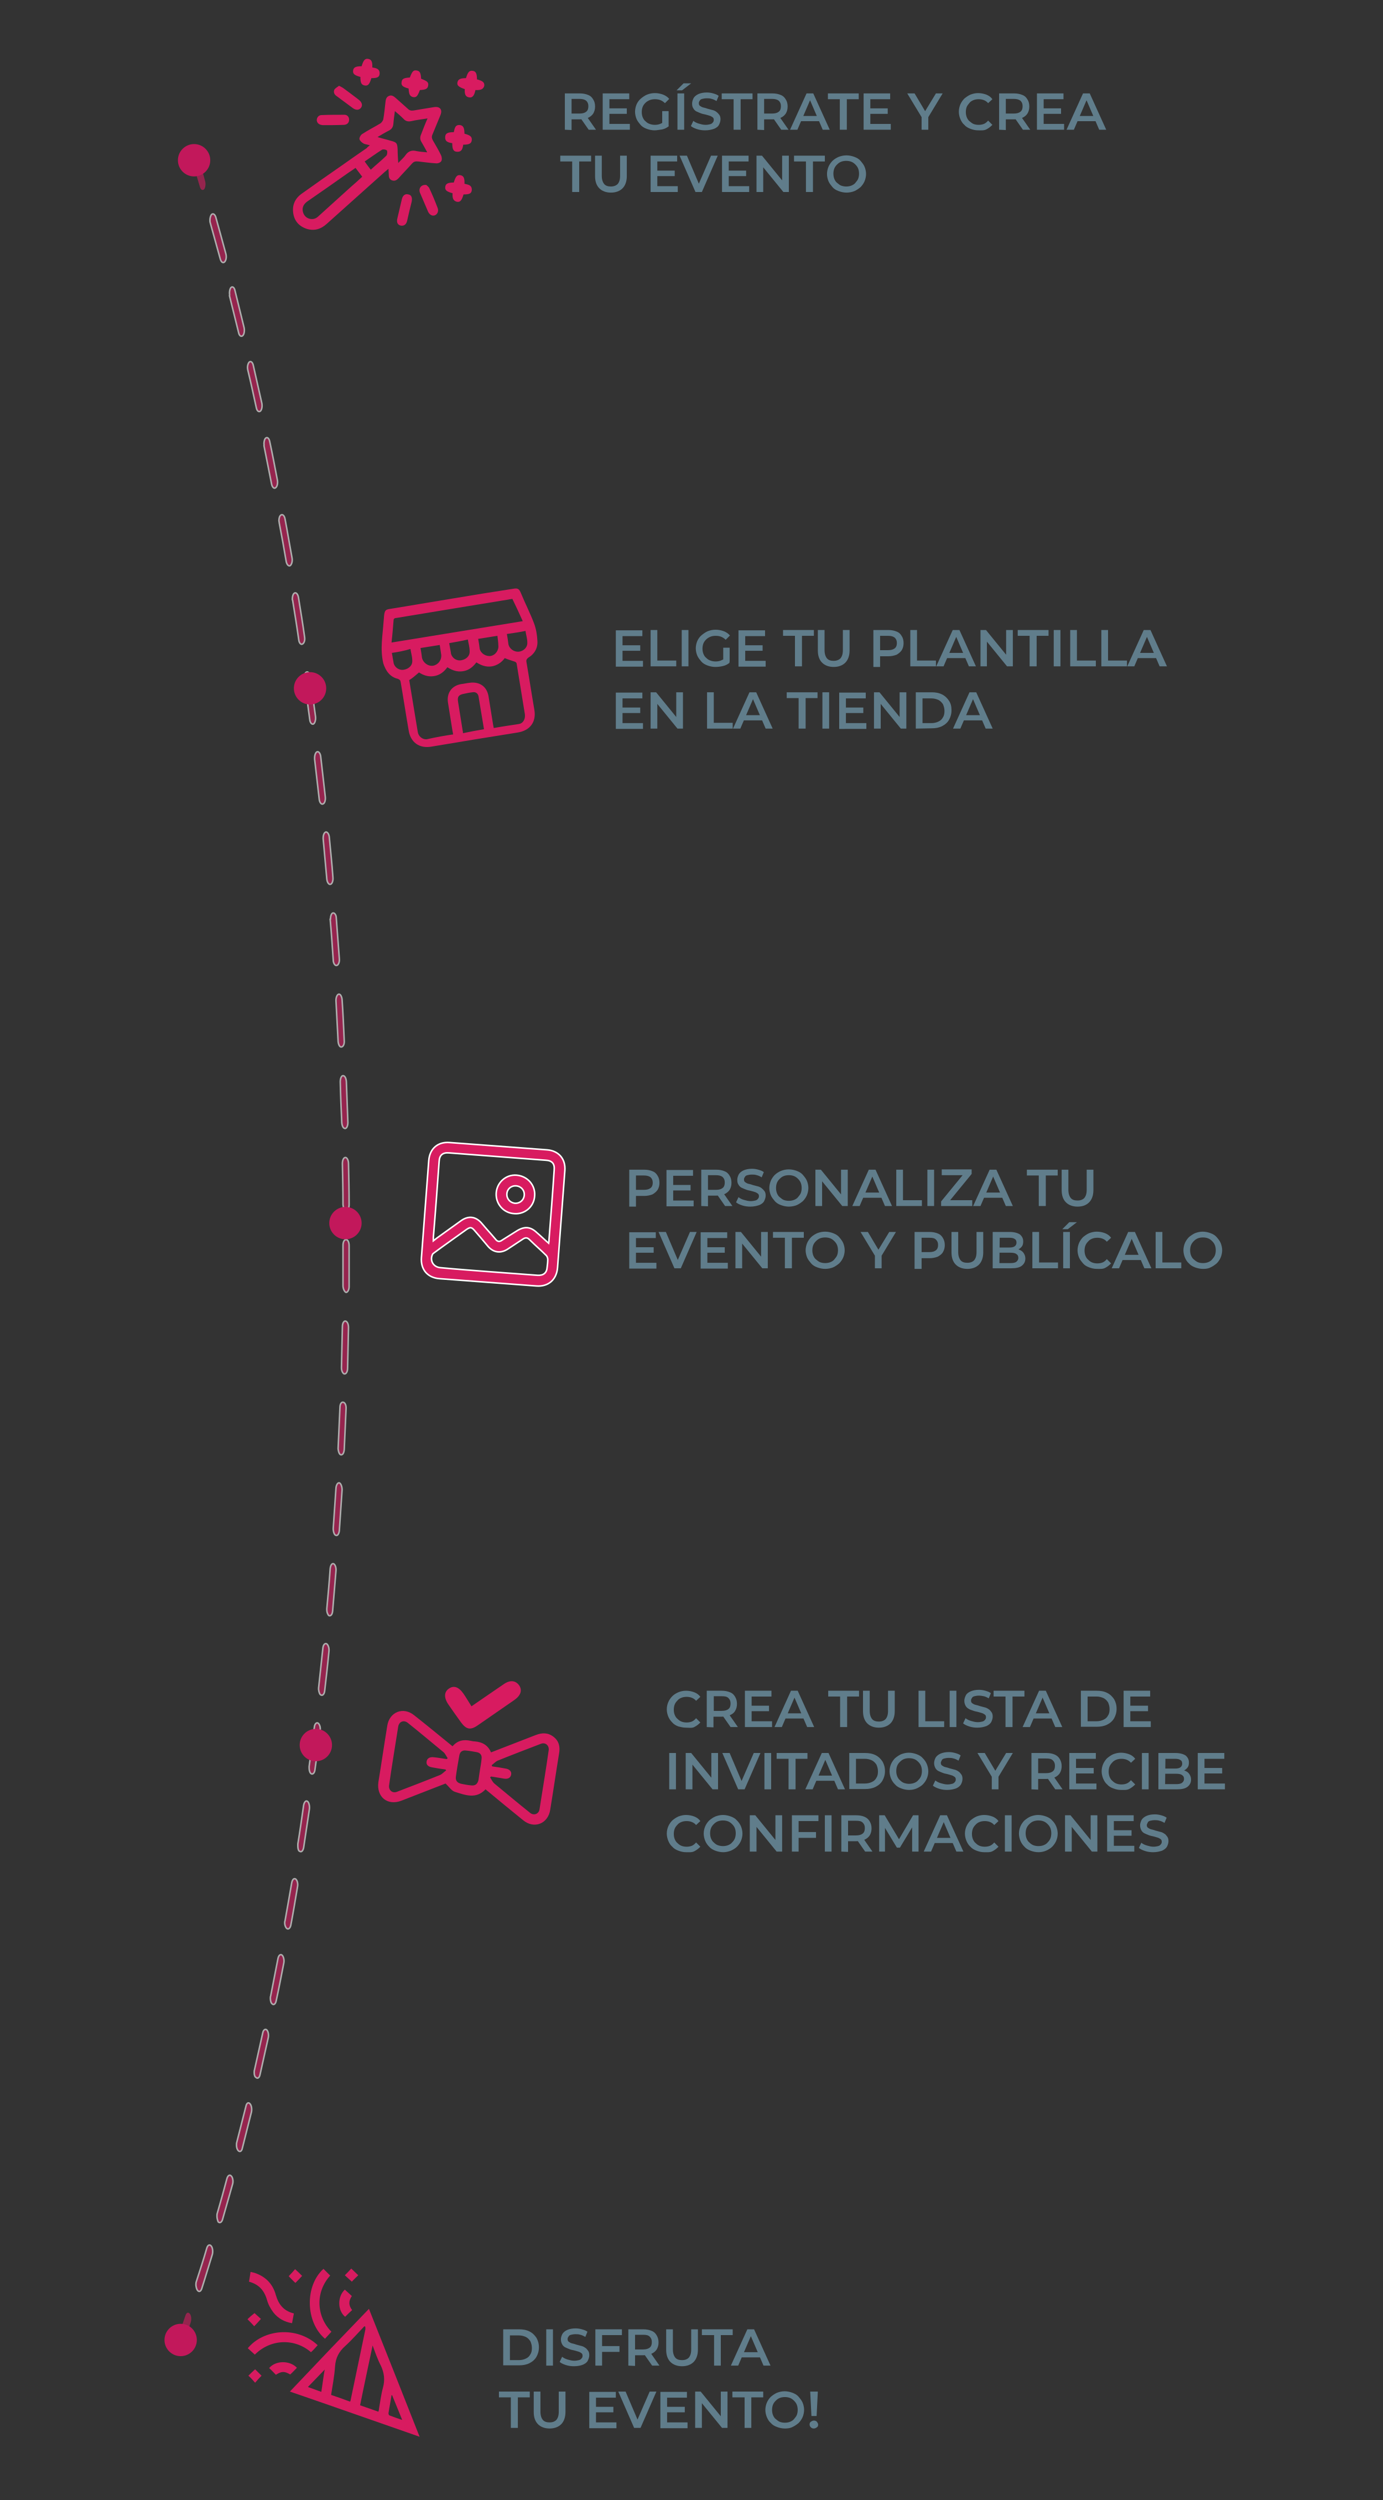 <?xml version="1.0" encoding="utf-8"?>
<!-- Generator: Adobe Illustrator 24.3.0, SVG Export Plug-In . SVG Version: 6.00 Build 0)  -->
<svg version="1.1" id="Layer_1" xmlns="http://www.w3.org/2000/svg" xmlns:xlink="http://www.w3.org/1999/xlink" x="0px" y="0px"
	 viewBox="0 0 453.2 819.1" style="enable-background:new 0 0 453.2 819.1;" xml:space="preserve">
<rect x="0" y="0" width="453.2" height="819.1" fill="#333333" stroke="none"/>
<style type="text/css">
	.st0{fill:#455A64;}
	.st1{opacity:0.6;}
	.st2{fill:#D81B60;}
	.st3{fill:#D81B60;stroke:#FFFFFF;stroke-width:0.5;stroke-miterlimit:10;}
	.st4{fill:#C2185B;}
	.st5{fill:#607D8B;}
</style>
<g>
	<g>
		<path class="st0" d="M1256.3-15.7v-7.9h3.5c0.9,0,1.6,0.2,2.3,0.5c0.6,0.3,1.2,0.8,1.5,1.4c0.4,0.6,0.5,1.3,0.5,2.1
			c0,0.8-0.2,1.5-0.5,2.1c-0.4,0.6-0.9,1.1-1.5,1.4c-0.6,0.3-1.4,0.5-2.3,0.5L1256.3-15.7L1256.3-15.7z M1257.8-16.9h1.9
			c0.6,0,1.1-0.1,1.5-0.3c0.4-0.2,0.8-0.5,1-1c0.2-0.4,0.4-0.9,0.4-1.4c0-0.6-0.1-1-0.4-1.4c-0.2-0.4-0.6-0.7-1-0.9
			c-0.4-0.2-1-0.3-1.5-0.3h-1.9V-16.9z"/>
		<path class="st0" d="M1265.7-15.7v-7.9h1.5v7.9C1267.2-15.7,1265.7-15.7,1265.7-15.7z"/>
		<path class="st0" d="M1271.8-15.6c-0.6,0-1.2-0.1-1.8-0.3c-0.6-0.2-1-0.4-1.3-0.7l0.5-1.1c0.3,0.2,0.7,0.5,1.2,0.6
			s0.9,0.2,1.4,0.2c0.4,0,0.8,0,1-0.1c0.3-0.1,0.4-0.2,0.6-0.4c0.1-0.2,0.2-0.3,0.2-0.5s-0.1-0.4-0.3-0.6c-0.2-0.1-0.4-0.3-0.7-0.4
			c-0.3-0.1-0.6-0.2-0.9-0.2c-0.3-0.1-0.7-0.2-1-0.3c-0.3-0.1-0.6-0.2-0.9-0.4c-0.3-0.2-0.5-0.4-0.7-0.7c-0.2-0.3-0.3-0.6-0.3-1
			s0.1-0.8,0.3-1.2c0.2-0.4,0.6-0.6,1.1-0.9c0.5-0.2,1.1-0.3,1.8-0.3c0.5,0,0.9,0.1,1.4,0.2s0.9,0.3,1.2,0.5l-0.5,1.1
			c-0.4-0.2-0.7-0.4-1.1-0.5s-0.7-0.2-1.1-0.2s-0.7,0-1,0.1s-0.4,0.2-0.6,0.4c-0.1,0.2-0.2,0.3-0.2,0.5s0.1,0.4,0.3,0.6
			c0.2,0.1,0.4,0.3,0.7,0.3c0.3,0.1,0.6,0.2,0.9,0.2c0.3,0.1,0.7,0.2,1,0.3c0.3,0.1,0.6,0.2,0.9,0.4c0.3,0.2,0.5,0.4,0.7,0.6
			c0.2,0.3,0.3,0.6,0.3,1s-0.1,0.8-0.3,1.2s-0.6,0.6-1.1,0.9C1273.1-15.7,1272.5-15.6,1271.8-15.6z"/>
		<path class="st0" d="M1277.9-15.7h-1.5v-7.9h5.8v1.2h-4.3V-15.7z M1277.8-20h4v1.2h-4V-20z"/>
		<path class="st0" d="M1283.6-15.7v-7.9h3.3c0.7,0,1.3,0.1,1.8,0.3c0.5,0.2,0.9,0.6,1.2,1c0.3,0.4,0.4,0.9,0.4,1.5
			s-0.1,1.1-0.4,1.5s-0.7,0.7-1.2,1c-0.5,0.2-1.1,0.3-1.8,0.3h-2.4l0.7-0.7v3C1285.2-15.7,1283.6-15.7,1283.6-15.7z M1285.1-18.5
			l-0.7-0.7h2.4c0.6,0,1.1-0.1,1.5-0.4c0.3-0.3,0.5-0.7,0.5-1.2s-0.2-0.9-0.5-1.2c-0.3-0.3-0.8-0.4-1.5-0.4h-2.4l0.7-0.7V-18.5z
			 M1288.8-15.7l-2-2.9h1.6l2,2.9C1290.4-15.7,1288.8-15.7,1288.8-15.7z"/>
		<path class="st0" d="M1295.3-15.6c-1.1,0-1.9-0.3-2.6-0.9c-0.6-0.6-0.9-1.5-0.9-2.7v-4.5h1.5v4.4c0,0.8,0.2,1.4,0.5,1.8
			c0.4,0.4,0.8,0.6,1.5,0.6c0.6,0,1.1-0.2,1.5-0.6c0.3-0.4,0.5-1,0.5-1.8v-4.4h1.5v4.5c0,1.2-0.3,2-0.9,2.7S1296.4-15.6,1295.3-15.6
			z"/>
		<path class="st0" d="M1302.3-15.7v-6.7h-2.6v-1.2h6.7v1.2h-2.6v6.7H1302.3z"/>
		<path class="st0" d="M1306-15.7l3.6-7.9h1.5l3.6,7.9h-1.5l-3.1-7.2h0.6l-3.1,7.2C1307.6-15.7,1306-15.7,1306-15.7z M1307.7-17.5
			l0.4-1.2h4.3l0.4,1.2H1307.7z"/>
		<path class="st0" d="M1252.3-2.1v-6.7h-2.6V-10h6.7v1.2h-2.6v6.7C1253.8-2.1,1252.3-2.1,1252.3-2.1z"/>
		<path class="st0" d="M1260.8-2c-1.1,0-1.9-0.3-2.6-0.9c-0.6-0.6-0.9-1.5-0.9-2.7V-10h1.5v4.4c0,0.8,0.2,1.4,0.5,1.8
			c0.4,0.4,0.8,0.6,1.5,0.6c0.6,0,1.1-0.2,1.5-0.6c0.3-0.4,0.5-1,0.5-1.8V-10h1.5v4.5c0,1.2-0.3,2-0.9,2.7S1261.9-2,1260.8-2z"/>
		<path class="st0" d="M1270.9-3.3h4.5v1.2h-6V-10h5.8v1.2h-4.3V-3.3z M1270.8-6.7h3.9v1.2h-3.9V-6.7z"/>
		<path class="st0" d="M1279.3-2.1l-3.5-7.9h1.6l3.1,7.2h-0.9l3.1-7.2h1.5l-3.5,7.9H1279.3z"/>
		<path class="st0" d="M1286.5-3.3h4.5v1.2h-6V-10h5.8v1.2h-4.3V-3.3z M1286.4-6.7h3.9v1.2h-3.9V-6.7z"/>
		<path class="st0" d="M1292.6-2.1V-10h1.2l5,6.1h-0.6V-10h1.5v7.9h-1.2l-5-6.1h0.6v6.1H1292.6z"/>
		<path class="st0" d="M1303.4-2.1v-6.7h-2.6V-10h6.7v1.2h-2.6v6.7C1304.9-2.1,1303.4-2.1,1303.4-2.1z"/>
		<path class="st0" d="M1312.2-2c-0.6,0-1.2-0.1-1.7-0.3s-1-0.5-1.4-0.9s-0.7-0.8-0.9-1.3s-0.3-1-0.3-1.6s0.1-1.1,0.3-1.6
			s0.5-0.9,0.9-1.3c0.4-0.4,0.8-0.7,1.4-0.9c0.5-0.2,1.1-0.3,1.7-0.3s1.2,0.1,1.7,0.3s1,0.5,1.4,0.9s0.7,0.8,0.9,1.3s0.3,1,0.3,1.6
			s-0.1,1.1-0.3,1.6s-0.5,0.9-0.9,1.3s-0.8,0.6-1.4,0.9C1313.4-2.1,1312.9-2,1312.2-2z M1312.2-3.3c0.4,0,0.8-0.1,1.1-0.2
			c0.3-0.1,0.6-0.3,0.9-0.6s0.4-0.5,0.6-0.9c0.1-0.3,0.2-0.7,0.2-1.1s-0.1-0.8-0.2-1.1c-0.1-0.3-0.3-0.6-0.6-0.9
			c-0.3-0.3-0.5-0.4-0.9-0.6s-0.7-0.2-1.1-0.2s-0.8,0.1-1.1,0.2c-0.3,0.1-0.6,0.3-0.9,0.6s-0.4,0.5-0.6,0.9
			c-0.1,0.3-0.2,0.7-0.2,1.1s0.1,0.8,0.2,1.1c0.1,0.3,0.3,0.6,0.6,0.9c0.2,0.3,0.5,0.4,0.9,0.6C1311.5-3.3,1311.8-3.3,1312.2-3.3z"
			/>
		<path class="st0" d="M1318.6-2c-0.3,0-0.5-0.1-0.7-0.3s-0.3-0.4-0.3-0.6s0.1-0.4,0.3-0.6s0.4-0.3,0.7-0.3c0.3,0,0.5,0.1,0.6,0.3
			c0.2,0.2,0.2,0.4,0.2,0.6c0,0.2-0.1,0.4-0.2,0.6C1319.1-2.1,1318.9-2,1318.6-2z M1318-4.7l-0.3-5.3h1.7l-0.3,5.3H1318z"/>
	</g>
</g>
<g>
	<g class="st1">
		<path class="st2" d="M63.6,54.5c0-0.7,0.2-1.4,0.5-1.7c0.5-0.5,1.1-0.2,1.4,0.7c0.6,1.9,1.2,3.8,1.7,5.8c0.3,1,0.1,2.2-0.3,2.7
			c-0.5,0.5-1.1,0.2-1.4-0.8c-0.6-1.9-1.1-3.8-1.7-5.7C63.7,55.2,63.6,54.8,63.6,54.5z"/>
		<path class="st3" d="M64.2,748.7c0-0.4,0-0.8,0.1-1.1c1.2-3.7,2.4-7.4,3.5-11.2c0.3-0.9,0.9-1.2,1.4-0.6c0.5,0.6,0.6,1.8,0.4,2.7
			c-1.2,3.8-2.3,7.6-3.5,11.3c-0.3,0.9-0.9,1.2-1.4,0.5C64.4,749.9,64.3,749.3,64.2,748.7z M71.1,726.1c0-0.4,0-0.7,0.1-1
			c1.1-3.8,2.2-7.7,3.2-11.5c0.3-0.9,0.9-1.3,1.4-0.7c0.5,0.5,0.7,1.8,0.4,2.7c-1.1,3.9-2.2,7.8-3.3,11.6c-0.3,0.9-0.9,1.2-1.4,0.7
			C71.3,727.4,71.1,726.7,71.1,726.1z M77.5,702.8c0-0.3,0-0.7,0.1-1c1-3.9,2-7.9,3-11.8c0.2-1,0.8-1.4,1.3-0.8
			c0.5,0.5,0.7,1.7,0.5,2.7c-1,4-2,8-3,11.9c-0.2,1-0.8,1.3-1.3,0.8C77.7,704.2,77.5,703.5,77.5,702.8z M83.3,679
			c0-0.3,0-0.6,0.1-0.9c0.9-4,1.8-8,2.7-12.1c0.2-1,0.8-1.4,1.3-1c0.5,0.5,0.7,1.6,0.5,2.6c-0.9,4.1-1.8,8.1-2.7,12.1
			c-0.2,1-0.8,1.4-1.3,0.9C83.5,680.4,83.3,679.8,83.3,679z M68.8,72.1c0-0.7,0.2-1.4,0.5-1.8c0.5-0.5,1.1-0.1,1.4,0.8
			c1.1,3.9,2.2,8,3.3,12c0.3,1,0.1,2.2-0.4,2.7s-1.1,0.1-1.4-0.9c-1.1-4-2.2-8-3.3-11.9C68.8,72.7,68.8,72.4,68.8,72.1z M88.6,654.7
			c0-0.3,0-0.6,0.1-0.8c0.8-4.1,1.6-8.2,2.4-12.3c0.2-1,0.8-1.5,1.3-1.1s0.8,1.6,0.6,2.6c-0.8,4.1-1.6,8.3-2.5,12.4
			c-0.2,1-0.8,1.5-1.3,1C88.8,656.2,88.6,655.5,88.6,654.7z M75.2,96c0-0.8,0.2-1.5,0.5-1.8c0.5-0.5,1.1,0,1.3,1c1,4,2,8.1,3,12.2
			c0.2,1,0,2.2-0.5,2.6s-1.1,0-1.3-1c-1-4.1-2-8.1-3-12.1C75.3,96.6,75.2,96.3,75.2,96z M93.3,630c0-0.2,0-0.5,0.1-0.7
			c0.7-4.1,1.5-8.3,2.2-12.5c0.2-1,0.7-1.6,1.3-1.2c0.5,0.4,0.8,1.5,0.6,2.5c-0.7,4.2-1.4,8.4-2.2,12.6c-0.2,1-0.8,1.5-1.3,1.1
			C93.6,631.5,93.3,630.7,93.3,630z M81.1,120.5c0-0.8,0.2-1.5,0.6-1.9c0.5-0.4,1.1,0.1,1.3,1.1c0.9,4.1,1.9,8.3,2.8,12.4
			c0.2,1,0,2.2-0.5,2.6c-0.5,0.4-1.1-0.1-1.3-1.1c-0.9-4.1-1.8-8.3-2.8-12.4C81.2,121,81.1,120.7,81.1,120.5z M97.6,604.8
			c0-0.2,0-0.4,0-0.7c0.7-4.2,1.3-8.5,1.9-12.7c0.2-1,0.7-1.6,1.2-1.3s0.8,1.4,0.7,2.5c-0.6,4.2-1.3,8.5-1.9,12.7
			c-0.2,1-0.7,1.6-1.3,1.2C97.8,606.4,97.6,605.6,97.6,604.8z M86.5,145.4c0-0.8,0.2-1.6,0.6-1.9c0.5-0.4,1.1,0.1,1.3,1.2
			c0.9,4.2,1.7,8.4,2.5,12.6c0.2,1-0.1,2.2-0.6,2.5c-0.5,0.4-1.1-0.2-1.3-1.2c-0.8-4.2-1.7-8.4-2.5-12.6
			C86.6,145.8,86.5,145.6,86.5,145.4z M101.3,579.3c0-0.2,0-0.4,0-0.6c0.6-4.2,1.1-8.6,1.7-12.8c0.1-1.1,0.7-1.7,1.2-1.4
			s0.9,1.4,0.7,2.4c-0.5,4.3-1.1,8.6-1.7,12.9c-0.1,1-0.7,1.6-1.2,1.3C101.6,580.9,101.3,580.1,101.3,579.3z M91.4,170.6
			c0-0.8,0.2-1.6,0.7-1.9c0.5-0.3,1.1,0.2,1.3,1.3c0.8,4.2,1.5,8.5,2.3,12.8c0.2,1-0.1,2.1-0.6,2.5c-0.5,0.3-1.1-0.3-1.3-1.3
			c-0.7-4.2-1.5-8.5-2.3-12.7C91.5,171,91.4,170.8,91.4,170.6z M104.4,553.5c0-0.2,0-0.3,0-0.5c0.5-4.3,0.9-8.6,1.4-13
			c0.1-1.1,0.6-1.7,1.2-1.5c0.5,0.3,0.9,1.3,0.8,2.4c-0.4,4.3-0.9,8.7-1.4,13c-0.1,1.1-0.7,1.7-1.2,1.4
			C104.8,555.2,104.5,554.4,104.4,553.5z M95.8,196.2c0-0.9,0.3-1.7,0.7-1.9c0.5-0.3,1.1,0.3,1.3,1.4c0.7,4.3,1.4,8.6,2,12.9
			c0.2,1.1-0.1,2.1-0.7,2.4c-0.5,0.3-1.1-0.4-1.2-1.4c-0.6-4.3-1.3-8.6-2-12.9C95.8,196.6,95.8,196.4,95.8,196.2z M99.7,222.1
			c0-0.9,0.3-1.7,0.7-1.9c0.5-0.3,1.1,0.4,1.2,1.5c0.6,4.3,1.2,8.7,1.8,13.1c0.1,1.1-0.2,2.1-0.7,2.4c-0.5,0.2-1.1-0.4-1.2-1.5
			c-0.6-4.3-1.1-8.7-1.7-13C99.7,222.4,99.7,222.3,99.7,222.1z M107.1,527.4c0-0.1,0-0.3,0-0.4c0.4-4.3,0.8-8.7,1.1-13.1
			c0.1-1.1,0.6-1.8,1.1-1.6s0.9,1.2,0.8,2.3c-0.4,4.4-0.7,8.8-1.1,13.2c-0.1,1.1-0.6,1.7-1.2,1.5
			C107.5,529.1,107.1,528.3,107.1,527.4z M103.1,248.3c0-0.9,0.3-1.8,0.8-2s1.1,0.5,1.2,1.6c0.5,4.4,1,8.8,1.5,13.2
			c0.1,1.1-0.2,2.1-0.8,2.3c-0.5,0.2-1.1-0.5-1.2-1.6c-0.5-4.3-1-8.8-1.5-13.1C103.1,248.5,103.1,248.4,103.1,248.3z M109.2,501.1
			c0-0.1,0-0.2,0-0.4c0.3-4.4,0.6-8.8,0.9-13.2c0.1-1.1,0.6-1.8,1.1-1.7c0.5,0.2,0.9,1.2,0.9,2.3c-0.3,4.4-0.6,8.9-0.9,13.3
			c-0.1,1.1-0.6,1.8-1.1,1.6C109.6,502.9,109.3,502.1,109.2,501.1z M105.9,274.6c0-1,0.3-1.8,0.8-2s1.1,0.6,1.2,1.6
			c0.4,4.4,0.9,8.9,1.2,13.3c0.1,1.1-0.3,2.1-0.8,2.2c-0.5,0.2-1.1-0.6-1.2-1.7c-0.4-4.4-0.8-8.8-1.2-13.2
			C105.9,274.8,105.9,274.7,105.9,274.6z M110.8,474.7c0-0.1,0-0.2,0-0.3c0.2-4.4,0.4-8.8,0.6-13.3c0-1.1,0.5-1.9,1.1-1.7
			c0.6,0.1,1,1.1,0.9,2.2c-0.2,4.4-0.4,8.9-0.6,13.3c-0.1,1.1-0.5,1.8-1.1,1.7C111.2,476.5,110.9,475.6,110.8,474.7z M108.3,301.1
			c0-1,0.3-1.9,0.8-2s1.1,0.6,1.1,1.7c0.3,4.4,0.7,8.9,1,13.3c0.1,1.1-0.3,2.1-0.9,2.2c-0.5,0.1-1.1-0.7-1.1-1.8
			c-0.3-4.4-0.6-8.9-1-13.3C108.3,301.2,108.3,301.2,108.3,301.1z M111.9,448.1c0-0.1,0-0.1,0-0.2c0.1-4.4,0.2-8.9,0.3-13.3
			c0-1.1,0.5-1.9,1-1.8c0.6,0.1,1,1,1,2.1c-0.1,4.4-0.2,8.9-0.3,13.4c0,1.1-0.5,1.9-1.1,1.8C112.3,449.9,111.9,449.1,111.9,448.1z
			 M110.1,327.7c0-1,0.4-1.9,0.9-2s1,0.7,1.1,1.8c0.3,4.4,0.5,8.9,0.7,13.4c0.1,1.1-0.3,2-0.9,2.1s-1-0.8-1.1-1.8
			c-0.2-4.4-0.5-8.9-0.7-13.3C110.1,327.8,110.1,327.8,110.1,327.7z M112.4,421.4v-0.1c0-1.4,0-2.9,0-4.3c0-3,0-6,0-9
			c0-1.1,0.4-1.9,1-1.9s1,0.9,1,2c0,3,0,6,0,9c0,1.5,0,2.9,0,4.4c0,1.1-0.5,1.9-1,1.9C112.9,423.2,112.5,422.4,112.4,421.4z
			 M111.5,354.4c0-1.1,0.4-2,0.9-2c0.6,0,1,0.8,1.1,1.9c0.2,4.4,0.3,9,0.5,13.4c0,1.1-0.4,2-0.9,2c-0.6,0-1-0.8-1.1-1.9
			C111.8,363.4,111.6,358.9,111.5,354.4C111.5,354.5,111.5,354.5,111.5,354.4z M112.4,394.6L112.4,394.6c0-4.5-0.1-9-0.2-13.4
			c0-1.1,0.4-2,1-2c0.5,0,1,0.9,1,2l0,0c0.1,4.5,0.2,9,0.2,13.4c0,1.1-0.4,2-1,1.9C112.9,396.5,112.5,395.7,112.4,394.6z"/>
		<path class="st2" d="M58.8,765c0-0.4,0-0.8,0.2-1.2c0.6-1.8,1.2-3.6,1.8-5.3c0.3-0.9,0.9-1.1,1.4-0.5s0.6,1.9,0.3,2.8
			c-0.6,1.8-1.2,3.6-1.8,5.4c-0.3,0.9-0.9,1.1-1.4,0.4C59,766.2,58.8,765.6,58.8,765z"/>
	</g>
	<circle class="st4" cx="59.2" cy="766.6" r="5.3"/>
	<circle class="st4" cx="103.5" cy="571.7" r="5.3"/>
	<circle class="st4" cx="113.2" cy="400.7" r="5.3"/>
	<circle class="st4" cx="101.6" cy="225.5" r="5.3"/>
	<circle class="st4" cx="63.6" cy="52.5" r="5.3"/>
</g>
<g>
	<path class="st2" d="M121.2,47.6c-0.9-0.3-1.6-0.3-2.1-0.6s-1.2-0.9-1.3-1.4c-0.1-0.5,0.4-1.4,0.9-1.7c2-1.3,4-2.3,6-3.5
		c0.4-0.3,0.8-0.9,0.9-1.3c0.3-1.8,0.5-3.6,0.7-5.5c0.1-0.9,0.2-1.8,1.2-2.2c1-0.4,1.7,0.3,2.4,0.9c1.2,1.1,2.5,2.2,3.7,3.3
		c0.6,0.6,1.1,0.7,1.9,0.6c2.2-0.4,4.4-0.7,6.7-1.1c2-0.3,2.9,0.8,2.1,2.7c-0.9,2.1-1.7,4.2-2.6,6.3c-0.3,0.7-0.2,1.2,0.1,1.8
		c0.9,1.6,1.9,3.2,2.7,4.9c0.3,0.6,0.4,1.5,0.1,2c-0.3,0.5-1.2,0.8-1.8,0.7c-1.9-0.1-3.8-0.4-5.7-0.6c-0.9-0.1-1.5,0-2.1,0.7
		c-1.4,1.6-3,3.2-4.4,4.8c-0.6,0.6-1.2,1-2.1,0.7c-0.9-0.3-1.1-1-1.1-1.9c0-0.6-0.1-1.1-0.1-1.9c-0.5,0.4-0.8,0.7-1.2,1
		c-6.4,5.7-12.7,11.4-19.1,17.1c-1.9,1.7-4,2.3-6.4,1.6c-2.5-0.8-4.1-2.5-4.5-5.1s0.5-4.8,2.7-6.4c4.6-3.3,9.2-6.5,13.8-9.7
		c2.5-1.8,5-3.5,7.6-5.3C120.4,48.2,120.7,48,121.2,47.6z M140.1,38.8c-1.9,0.3-3.7,0.5-5.4,0.9c-1,0.2-1.8,0-2.5-0.8
		c-0.8-0.8-1.7-1.6-2.8-2.5c-0.2,1.6-0.4,2.9-0.5,4.2c-0.1,1-0.5,1.7-1.5,2.2c-1.2,0.6-2.3,1.3-3.7,2.1c1.6,0.5,3,0.8,4.3,1.2
		c2,0.5,2.2,0.8,2.3,2.9c0,1.4,0.1,2.8,0.2,4.4c0.9-1,1.8-1.7,2.4-2.6c0.9-1.3,2.1-1.7,3.6-1.3c1.1,0.2,2.2,0.3,3.5,0.4
		c-0.7-1.3-1.3-2.4-1.9-3.4c-0.5-0.8-0.5-1.6-0.1-2.5C138.7,42.2,139.3,40.6,140.1,38.8z M116.5,55c-0.7,0.5-1.4,1-2.2,1.5
		c-4.5,3.2-9,6.3-13.6,9.5c-1.1,0.8-1.7,1.8-1.5,3.1c0.2,1.2,0.9,2.1,2,2.5c1.2,0.4,2.3,0.1,3.2-0.8c3.5-3.2,7-6.3,10.5-9.5
		c1.3-1.1,2.6-2.3,3.8-3.4C118,57,117.3,56,116.5,55z M121.5,55.6c1.7-1.6,3.5-3,5.1-4.6c0.3-0.3,0.4-1.3,0.2-1.7
		c-0.3-0.3-1.3-0.5-1.7-0.2c-1.9,1.2-3.8,2.6-5.6,3.8C120.2,53.9,120.8,54.7,121.5,55.6z"/>
	<path class="st2" d="M133.9,29c-1.9-0.5-2.5-1-2.3-2.1c0.1-1.1,0.8-1.4,2.7-1.5c0.8-2.1,1.2-2.5,2.3-2.3c1,0.2,1.3,0.8,1.4,2.7
		c2.1,0.8,2.5,1.2,2.3,2.3c-0.2,1-0.8,1.3-2.7,1.4c-0.8,2.1-1.2,2.5-2.3,2.3C134.3,31.5,134,30.9,133.9,29z"/>
	<path class="st2" d="M152.2,43.8c1.9,0.5,2.5,1,2.4,2.1s-0.8,1.5-2.8,1.5c-0.2,1.2-0.4,2.5-2.2,2.3c-1-0.1-1.4-0.8-1.4-2.8
		c-1.2-0.2-2.5-0.4-2.3-2.2c0.1-1,0.8-1.4,2.8-1.4c0.3-1.2,0.4-2.6,2.2-2.3C151.8,41.2,152.2,41.9,152.2,43.8z"/>
	<path class="st2" d="M148.3,63.3c-1.9-0.5-2.5-1-2.4-2c0.1-1.1,0.8-1.5,2.8-1.5c0.6-2,1.1-2.6,2.2-2.4c1,0.2,1.4,0.9,1.3,2.8
		c1.2,0.3,2.5,0.4,2.4,2.1c-0.1,1.1-0.8,1.4-2.7,1.4c-0.6,2-1.1,2.6-2.2,2.4C148.6,65.8,148.2,65.1,148.3,63.3z"/>
	<path class="st2" d="M118.1,25.2c-1.9-0.5-2.5-1-2.4-2c0.1-1.1,0.8-1.5,2.8-1.5c0.6-2,1.1-2.6,2.2-2.4c1,0.2,1.4,0.9,1.3,2.8
		c1.2,0.2,2.5,0.4,2.4,2.1c-0.1,1.1-0.8,1.4-2.7,1.4c-0.6,2-1.1,2.6-2.2,2.4C118.4,27.8,118.1,27.1,118.1,25.2z"/>
	<path class="st2" d="M155.8,29.5c-0.4,1.9-1,2.6-2.1,2.4c-1.1-0.2-1.5-0.9-1.4-2.7c-2-0.7-2.6-1.2-2.4-2.2c0.2-1,0.9-1.4,2.8-1.4
		c0.6-1.9,1-2.5,2.1-2.4s1.5,0.8,1.5,2.8c1.9,0.5,2.5,1,2.4,2.1C158.4,29.2,157.6,29.6,155.8,29.5z"/>
	<path class="st2" d="M111.1,28.1c0.6,0.3,1,0.5,1.3,0.7c1.8,1.3,3.5,2.6,5.2,3.9c1,0.8,1.3,1.8,0.7,2.6c-0.6,0.8-1.6,0.9-2.7,0.1
		c-1.8-1.3-3.6-2.7-5.4-4c-0.7-0.5-1-1.3-0.6-2.1C110,28.8,110.6,28.5,111.1,28.1z"/>
	<path class="st2" d="M139.7,60.6c0.2,0.2,0.8,0.6,1,1.1c1,2.1,1.9,4.3,2.7,6.4c0.4,1,0,2-0.8,2.4c-0.9,0.4-1.8-0.1-2.3-1.1
		c-0.9-2.1-1.8-4.2-2.7-6.3C137.1,61.7,138,60.4,139.7,60.6z"/>
	<path class="st2" d="M134.9,66.1c-0.5,1.9-1,4.1-1.5,6.3c-0.3,1.2-1.1,1.7-2.1,1.5s-1.4-1.1-1.1-2.3c0.5-2.2,1-4.3,1.5-6.4
		c0.3-1.2,1.1-1.8,2.1-1.5C134.7,63.8,135.2,64.6,134.9,66.1z"/>
	<path class="st2" d="M105.8,41c-1.3-0.1-1.9-0.7-2-1.6c0-0.9,0.6-1.7,1.6-1.7c2.5-0.1,5-0.1,7.5-0.1c0.9,0,1.5,0.7,1.5,1.6
		c0,1-0.6,1.6-1.6,1.7C110.4,41,108,41,105.8,41z"/>
</g>
<g>
	<path class="st3" d="M183.9,399.4c-0.4,5.3-0.8,10.6-1.2,15.9c-0.3,3.9-3,6.3-6.9,6c-10.6-0.8-21.2-1.6-31.8-2.4
		c-3.9-0.3-6.2-3-5.9-6.9c0.8-10.6,1.6-21.2,2.4-31.8c0.3-3.9,3-6.2,6.8-5.9c10.7,0.8,21.3,1.6,32,2.4c3.8,0.3,6.1,3,5.8,6.8
		C184.7,388.7,184.3,394.1,183.9,399.4z M179.8,407.3c0.1-0.5,0.1-0.8,0.1-1.1c0.6-7.6,1.2-15.3,1.7-22.9c0.2-2.1-0.7-3.1-2.8-3.2
		c-10.5-0.8-21.1-1.6-31.6-2.4c-2.1-0.2-3.2,0.7-3.3,2.8c-0.6,8.3-1.2,16.6-1.9,24.9c0,0.3,0,0.6,0,1.1c0.5-0.4,0.9-0.7,1.3-1
		c2.6-1.9,5.2-3.7,7.8-5.6c2.4-1.7,4.8-1.4,6.7,0.8c1.5,1.8,3.1,3.5,4.6,5.3c0.6,0.8,1.3,0.9,2.1,0.3c1.7-1.1,3.4-2.1,5.1-3.2
		c2.4-1.4,4.3-1.2,6.3,0.7C177.2,404.9,178.4,406.1,179.8,407.3z M160.1,416.6c5.4,0.4,10.7,0.8,16.1,1.2c1.9,0.1,3-0.8,3.1-2.7
		c0.1-0.8,0.2-1.6,0.2-2.5c0-0.4-0.2-1-0.5-1.3c-1.8-1.8-3.7-3.4-5.5-5.2c-0.7-0.7-1.3-0.7-2.1-0.2c-1.7,1.1-3.3,2.2-5,3.3
		c-2.3,1.5-4.7,1.2-6.5-0.9c-1.5-1.8-3-3.6-4.5-5.3c-0.9-1-1.3-1-2.4-0.3c-3.6,2.6-7.2,5.1-10.7,7.7c-0.2,0.2-0.5,0.3-0.6,0.6
		c-0.9,2,0.3,4.1,2.6,4.3C149.5,415.8,154.8,416.2,160.1,416.6z"/>
	<path class="st3" d="M175.2,391.8c-0.2,3.5-3.2,6.1-6.7,5.8c-3.5-0.2-6.1-3.2-5.9-6.7c0.2-3.5,3.2-6.2,6.7-5.9
		C172.9,385.3,175.5,388.3,175.2,391.8z M171.8,391.5c0.1-1.6-1.1-2.9-2.7-3c-1.6-0.1-2.9,1-3,2.6s1,2.9,2.6,3.1
		C170.4,394.3,171.7,393.1,171.8,391.5z"/>
</g>
<g>
	<path class="st2" d="M154.5,559c3.8-2.6,7.1-4.9,10.5-7.2c2.1-1.5,3.9-1.3,5.1,0.3c1.1,1.6,0.6,3.3-1.5,4.8c-4,2.8-8,5.5-12,8.3
		c-2.4,1.7-3.8,1.4-5.5-0.9c-1.4-1.9-2.7-3.8-4.1-5.8c-1.6-2.3-1.5-4.2,0.1-5.3s3.2-0.6,4.8,1.7C152.8,556.2,153.6,557.6,154.5,559z
		"/>
	<g>
		<path class="st2" d="M148.3,572.1c1.6-1.9,3.6-2.3,5.9-1.8c0.5,0.1,0.9,0.2,1.4,0.2c2.4,0.2,4.3,1.2,5.3,3.6
			c4.9-1.9,9.8-3.8,14.7-5.7c2.1-0.8,4-0.8,5.8,0.6c1.8,1.4,2.2,3.3,1.8,5.5c-1,6.1-1.9,12.3-2.9,18.4c-0.7,4.6-5.3,6.4-8.9,3.4
			c-4.1-3.3-8.2-6.7-12.3-10.1c-3.1,3.3-6.6,1.9-10.1,0.8c-1.1-0.4-1.9-1.7-3-2.7c-4.6,1.8-9.5,3.7-14.4,5.6
			c-4.6,1.8-8.3-1.2-7.6-6.1c1-6.1,1.9-12.3,2.9-18.4c0.7-4.6,5.3-6.4,8.9-3.4C140,565.3,144.1,568.7,148.3,572.1z M146.4,576.3
			c0.1-0.1,0.2-0.2,0.3-0.3c-0.5-0.7-0.8-1.5-1.4-2c-3.9-3.2-7.8-6.5-11.7-9.6c-1.3-1-2.8-0.4-3.1,1.2c-1,6.4-2.1,12.9-3,19.3
			c-0.2,1.6,1.1,2.7,2.6,2.1c4.7-1.8,9.4-3.6,14.1-5.5c0.7-0.3,1.3-1,2-1.5c-0.1-0.1-0.1-0.2-0.2-0.3c-1.5-0.2-2.9-0.4-4.4-0.7
			c-1.3-0.2-2-0.9-1.8-1.9c0.1-1,1-1.6,2.4-1.4C143.5,575.8,144.9,576.1,146.4,576.3z M160.9,582c-0.1,0.1-0.2,0.2-0.3,0.3
			c0.5,0.7,0.8,1.5,1.4,2c3.9,3.2,7.8,6.5,11.7,9.6c1.2,1,2.9,0.4,3.1-1.2c1-6.4,2.1-12.9,3-19.3c0.2-1.6-1.1-2.7-2.6-2.1
			c-4.7,1.8-9.4,3.6-14.1,5.5c-0.7,0.3-1.3,1-2,1.5c0.1,0.1,0.1,0.2,0.2,0.4c1.5,0.2,2.9,0.4,4.4,0.7c1.3,0.2,2,1,1.8,2
			s-1,1.5-2.3,1.3C163.9,582.5,162.4,582.2,160.9,582z M157.3,579.7c0.2-1.1,0.4-2.3,0.5-3.4c0.2-1.3-0.4-2.1-1.7-2.3
			c-1.1-0.2-2.2-0.4-3.3-0.5c-1.3-0.2-2.1,0.4-2.3,1.7c-0.4,2.3-0.8,4.5-1.1,6.8c-0.2,1.3,0.4,2.1,1.8,2.4c1,0.2,2,0.4,3.1,0.5
			c1.4,0.2,2.2-0.4,2.5-1.8C157,581.9,157.1,580.8,157.3,579.7z"/>
	</g>
</g>
<g>
	<path class="st2" d="M120.9,756.4c5.5,13.8,11,27.7,16.6,41.9c-14.4-5-28.5-10-42.5-14.8C103.6,774.4,112.2,765.4,120.9,756.4z
		 M119.7,762.2c-0.1,0-0.2,0-0.3-0.1c-2.1,2.2-4.1,4.5-6.3,6.5c-2,1.8-3.1,3.8-3.3,6.6c-0.2,3.1-0.8,6.2-1.3,9.4
		c2.1,0.7,4.1,1.4,6.2,2.2c0.1-0.2,0.2-0.3,0.2-0.5c1.6-7.7,3.2-15.3,4.8-23C119.8,763,119.7,762.6,119.7,762.2z M122.1,768.4
		c-1.4,6.7-2.8,13.1-4.1,19.6c2.1,0.7,4,1.4,6,2.1c0.1-0.4,0.2-0.7,0.2-1c0.4-2.3,0.7-4.7,1.3-6.9c0.7-2.5,0.4-4.9-0.7-7.2
		C123.7,772.9,123,770.8,122.1,768.4z M105.3,783.6c0.4-2.6,0.7-5.1,1.1-7.3c-1.7,1.8-3.7,3.8-5.5,5.7
		C102.2,782.5,103.7,783,105.3,783.6z M128.5,784.7c-0.1,0-0.2,0-0.2,0c-0.3,2-0.7,3.9-1,5.9c0,0.2,0.1,0.6,0.3,0.7
		c1.3,0.5,2.7,1,4.2,1.5C130.6,789.9,129.6,787.3,128.5,784.7z"/>
	<path class="st2" d="M108.6,763.9c-0.7,0.8-1.4,1.5-2.1,2.3c-6.4-5.4-6.7-17.3-0.5-22.9c0.7,0.7,1.5,1.5,2.2,2.2
		C103.3,750.9,103.6,758.8,108.6,763.9z"/>
	<path class="st2" d="M101.9,770.6c-5.3-4.6-13.2-4.4-18.4,0.8c-0.8-0.7-1.5-1.4-2.3-2.1c5.1-6.2,16-7.4,22.9-1
		C103.4,769.1,102.7,769.9,101.9,770.6z"/>
	<path class="st2" d="M96.3,757.9c-0.2,1.1-0.4,2.1-0.6,3.2c-2.5-0.4-4.6-1.6-6.1-3.5c-0.9-1.2-1.7-2.6-2.1-4.1
		c-0.9-3.1-2.6-5.1-5.9-6c0.2-1,0.3-2,0.5-3.2c0.5,0.1,0.9,0.2,1.3,0.3c3.6,1.2,6,3.6,7,7.3C91.3,755,93,757.1,96.3,757.9z"/>
	<path class="st2" d="M97.3,775.7c-0.7,0.7-1.4,1.5-2.2,2.2c-1.9-1.1-2.8-1.1-4.7,0.1c-0.7-0.7-1.4-1.5-2.2-2.2
		C90.3,773.3,94.9,773.2,97.3,775.7z"/>
	<path class="st2" d="M113,750.1c0.8,0.7,1.5,1.4,2.3,2.1c-1.1,1.6-1.1,3.1,0.1,4.6c-0.8,0.7-1.5,1.4-2.3,2.2
		C110.6,757,110.5,752.4,113,750.1z"/>
	<path class="st2" d="M115.3,747.5c-0.8-0.7-1.5-1.4-2.3-2.1c0.7-0.7,1.5-1.5,2.1-2.2c0.7,0.7,1.5,1.4,2.3,2.2
		C116.8,746,116,746.7,115.3,747.5z"/>
	<path class="st2" d="M81.4,778.3c0.7-0.7,1.4-1.4,2.2-2.1c0.7,0.7,1.4,1.4,2.1,2.1c-0.7,0.7-1.4,1.5-2.1,2.3
		C82.9,779.8,82.2,779,81.4,778.3z"/>
	<path class="st2" d="M83.4,757.8c0.6,0.5,1.3,1.2,2.1,1.9c-0.7,0.8-1.4,1.6-2.2,2.4c-0.7-0.8-1.4-1.5-2.2-2.3
		C81.7,759.2,82.5,758.5,83.4,757.8z"/>
	<path class="st2" d="M96.8,747.9c-0.8-0.7-1.5-1.5-2.2-2.2c0.7-0.7,1.4-1.5,2.1-2.3c0.8,0.7,1.6,1.5,2.3,2.2
		C98.3,746.4,97.5,747.2,96.8,747.9z"/>
</g>
<g>
	<path class="st2" d="M148.2,196.1c6.6-1.1,13.3-2.2,19.9-3.2c1.6-0.3,2,0,2.6,1.4c1.4,3.4,3,6.5,4.3,9.9c0.7,1.9,1,3.8,1.1,5.7
		c0.2,2.3-0.9,4.3-2.9,5.5c-0.5,0.4-0.8,0.7-0.7,1.4c0.9,5.2,1.7,10.5,2.6,15.7c0.7,4-1.4,6.9-5.6,7.5c-9.4,1.5-18.7,3-28.1,4.6
		c-4,0.7-6.9-1.4-7.5-5.4c-0.9-5.2-1.7-10.5-2.6-15.7c-0.1-0.7-0.3-0.8-0.9-1.1c-2.6-0.6-4-2.6-4.8-5.1c-1.1-4.7-0.2-9.1,0.1-13.7
		c0.1-0.7,0.1-1.5,0.2-2.2c0.2-1.3,0.4-1.7,1.8-1.9C134.6,198.4,141.4,197.2,148.2,196.1z M148.5,240.6c-0.1-0.3-0.1-0.7-0.2-1
		c-0.5-3.1-1-6.3-1.5-9.4s1.2-5.6,4.4-6.1c0.9-0.1,1.7-0.3,2.6-0.4c3.3-0.5,5.8,1.2,6.3,4.5c0.5,3.1,1,6.1,1.5,9.3
		c0.1,0.3,0.1,0.7,0.2,1c2.8-0.5,5.6-0.9,8.2-1.3c1.4-0.2,2.2-1.6,2-3.2c-0.9-5.6-1.8-11-2.7-16.6c0-0.2-0.3-0.5-0.5-0.6
		c-1.1-0.4-2.3-0.7-3.4-1.2c-1,1.4-2.5,2.4-4.2,2.7c-1.9,0.3-3.5-0.3-5.1-1.3c-1.2,1.6-2.5,2.6-4.4,2.9s-3.5-0.3-5.1-1.3
		c-1.2,1.6-2.5,2.6-4.4,2.9s-3.5-0.3-4.9-1.2c-1.1,0.9-2,1.8-3.2,2.5c0.9,5.6,1.9,11.4,2.8,17c0.2,1.4,1.5,2.5,2.9,2.4
		C142.9,241.5,145.7,241,148.5,240.6z M128.3,210.5c14.3-2.3,28.7-4.7,43-7c-1.1-2.5-2.2-4.8-3.4-7.3c-0.5,0.1-0.9,0.1-1.2,0.2
		c-12.2,2-24.5,4-36.5,6c-0.2,0-0.5,0.1-0.7,0.1s-0.3,0.2-0.5,0.4C128.8,205.4,128.6,207.9,128.3,210.5z M158.6,238.9
		c-0.6-3.7-1.2-7.3-1.8-10.8c-0.2-1-1-1.5-2-1.3c-0.9,0.1-1.9,0.3-2.8,0.5c-1.6,0.3-2.2,0.9-1.9,2.6c0.5,3.1,1,6.3,1.5,9.4
		c0.1,0.3,0.1,0.5,0.1,0.9C154.1,239.7,156.2,239.3,158.6,238.9z M128.4,213.9c0.1,0.3,0.1,0.7,0.2,1c0.1,0.9,0.3,1.6,0.4,2.4
		c0.4,1.4,1.8,2.4,3.4,2.1c1.6-0.3,2.8-1.4,2.7-3c0-1.3-0.4-2.4-0.6-3.8C132.6,213.2,130.5,213.6,128.4,213.9z M144.1,211.3
		c-2.1,0.3-4.2,0.7-6.3,1c0.2,1.2,0.4,2.3,0.5,3.3c0.4,1.5,1.9,2.7,3.6,2.5c1.6-0.3,2.8-1.7,2.7-3.5
		C144.4,213.4,144.3,212.4,144.1,211.3z M147.2,210.7c0.2,1,0.3,1.9,0.5,2.8c0,0.2,0.1,0.5,0.1,0.7c0.4,1.4,1.8,2.4,3.4,2.1
		c1.6-0.3,2.8-1.4,2.7-3c0-1.3-0.4-2.6-0.6-3.8C151.4,210,149.3,210.3,147.2,210.7z M163,208.3c-2.1,0.3-4.2,0.7-6.3,1
		c0.2,1.2,0.4,2.3,0.5,3.3c0.4,1.5,2,2.5,3.6,2.3c1.6-0.3,2.7-1.9,2.5-3.5C163.3,210.4,163.1,209.3,163,208.3z M166.1,207.7
		c0.2,1.2,0.4,2.3,0.5,3.3c0.3,1.6,1.9,2.6,3.3,2.5c1.6-0.1,3-1.4,2.9-3c0-1.3-0.4-2.4-0.6-3.8C170.3,207.1,168.2,207.4,166.1,207.7
		z"/>
</g>
<g>
	<g>
		<path class="st5" d="M204,216.5h6.7v1.9h-8.9v-11.9h8.7v1.9H204V216.5z M203.9,211.4h5.9v1.8h-5.9V211.4z"/>
		<path class="st5" d="M213.2,218.3v-11.9h2.2v10h6.2v1.9H213.2z"/>
		<path class="st5" d="M223.4,218.3v-11.9h2.2v11.9H223.4z"/>
		<path class="st5" d="M234.4,218.5c-0.9,0-1.8-0.2-2.6-0.5s-1.5-0.7-2-1.3s-1-1.2-1.3-1.9s-0.5-1.6-0.5-2.4s0.2-1.7,0.5-2.4
			s0.8-1.4,1.4-1.9c0.6-0.5,1.3-1,2-1.3c0.8-0.3,1.6-0.5,2.6-0.5s1.9,0.2,2.7,0.5s1.5,0.8,2,1.4l-1.4,1.4c-0.5-0.5-1-0.8-1.5-1
			s-1.1-0.3-1.8-0.3c-0.6,0-1.2,0.1-1.7,0.3s-1,0.5-1.4,0.9s-0.7,0.8-0.9,1.3s-0.3,1.1-0.3,1.7c0,0.6,0.1,1.2,0.3,1.7s0.5,1,0.9,1.3
			c0.4,0.4,0.8,0.7,1.4,0.9c0.5,0.2,1.1,0.3,1.7,0.3c0.6,0,1.2-0.1,1.7-0.3s1.1-0.5,1.6-0.9l1.3,1.6c-0.6,0.5-1.3,0.9-2.2,1.1
			C236.1,218.4,235.2,218.5,234.4,218.5z M237,216.7v-4.5h2.1v4.7L237,216.7z"/>
		<path class="st5" d="M244.2,216.5h6.7v1.9H242v-11.9h8.7v1.9h-6.5V216.5z M244,211.4h5.9v1.8H244V211.4z"/>
		<path class="st5" d="M260.5,218.3v-10h-3.9v-1.9h10.1v1.9h-3.9v10H260.5z"/>
		<path class="st5" d="M273.2,218.5c-1.6,0-2.9-0.5-3.8-1.4s-1.4-2.2-1.4-4v-6.7h2.2v6.6c0,1.2,0.3,2.1,0.8,2.7
			c0.5,0.6,1.3,0.8,2.2,0.8s1.7-0.3,2.2-0.8c0.5-0.6,0.8-1.4,0.8-2.7v-6.6h2.2v6.7c0,1.7-0.5,3.1-1.4,4
			C276.1,218,274.8,218.5,273.2,218.5z"/>
		<path class="st5" d="M286.2,218.3v-11.9h4.9c1.1,0,2,0.2,2.7,0.5c0.8,0.3,1.3,0.8,1.7,1.5c0.4,0.6,0.6,1.4,0.6,2.3
			s-0.2,1.6-0.6,2.3c-0.4,0.6-1,1.1-1.7,1.5c-0.8,0.3-1.7,0.5-2.7,0.5h-3.7l1-1v4.5h-2.2V218.3z M288.4,214.1l-1-1.1h3.6
			c1,0,1.7-0.2,2.2-0.6c0.5-0.4,0.7-1,0.7-1.7c0-0.8-0.2-1.3-0.7-1.8c-0.5-0.4-1.2-0.6-2.2-0.6h-3.6l1-1.1V214.1z"/>
		<path class="st5" d="M298.3,218.3v-11.9h2.2v10h6.2v1.9H298.3z"/>
		<path class="st5" d="M306.8,218.3l5.4-11.9h2.2l5.4,11.9h-2.3l-4.6-10.7h0.9l-4.6,10.7H306.8z M309.3,215.6l0.6-1.7h6.4l0.6,1.7
			H309.3z"/>
		<path class="st5" d="M321.3,218.3v-11.9h1.8l7.5,9.2h-0.9v-9.2h2.2v11.9H330l-7.5-9.2h0.9v9.2H321.3z"/>
		<path class="st5" d="M337.4,218.3v-10h-3.9v-1.9h10.1v1.9h-3.9v10H337.4z"/>
		<path class="st5" d="M345.3,218.3v-11.9h2.2v11.9H345.3z"/>
		<path class="st5" d="M350.7,218.3v-11.9h2.2v10h6.2v1.9H350.7z"/>
		<path class="st5" d="M360.9,218.3v-11.9h2.2v10h6.2v1.9H360.9z"/>
		<path class="st5" d="M369.4,218.3l5.4-11.9h2.2l5.4,11.9H380l-4.6-10.7h0.9l-4.6,10.7H369.4z M371.9,215.6l0.6-1.7h6.4l0.6,1.7
			H371.9z"/>
		<path class="st5" d="M204,236.9h6.7v1.9h-8.9v-11.9h8.7v1.9H204V236.9z M203.9,231.8h5.9v1.8h-5.9V231.8z"/>
		<path class="st5" d="M213.2,238.7v-11.9h1.8l7.5,9.2h-0.9v-9.2h2.2v11.9H222l-7.5-9.2h0.9v9.2H213.2z"/>
		<path class="st5" d="M231.7,238.7v-11.9h2.2v10h6.2v1.9H231.7z"/>
		<path class="st5" d="M240.2,238.7l5.4-11.9h2.2l5.4,11.9h-2.3l-4.6-10.7h0.9l-4.6,10.7H240.2z M242.7,236l0.6-1.7h6.4l0.6,1.7
			H242.7z"/>
		<path class="st5" d="M261.7,238.7v-10h-3.9v-1.9h10.1v1.9H264v10H261.7z"/>
		<path class="st5" d="M269.5,238.7v-11.9h2.2v11.9H269.5z"/>
		<path class="st5" d="M277.2,236.9h6.7v1.9H275v-11.9h8.7v1.9h-6.5V236.9z M277,231.8h5.9v1.8H277V231.8z"/>
		<path class="st5" d="M286.4,238.7v-11.9h1.8l7.5,9.2h-0.9v-9.2h2.2v11.9h-1.8l-7.5-9.2h0.9v9.2H286.4z"/>
		<path class="st5" d="M300.1,238.7v-11.9h5.2c1.3,0,2.4,0.2,3.4,0.7s1.7,1.2,2.3,2.1s0.8,1.9,0.8,3.1c0,1.2-0.3,2.2-0.8,3.1
			s-1.3,1.6-2.3,2.1s-2.1,0.7-3.4,0.7L300.1,238.7L300.1,238.7z M302.3,236.9h2.9c0.9,0,1.7-0.2,2.3-0.5c0.7-0.3,1.2-0.8,1.5-1.4
			c0.4-0.6,0.5-1.3,0.5-2.1s-0.2-1.5-0.5-2.2c-0.4-0.6-0.9-1.1-1.5-1.4c-0.7-0.3-1.4-0.5-2.3-0.5h-2.9V236.9z"/>
		<path class="st5" d="M312.3,238.7l5.4-11.9h2.2l5.4,11.9H323l-4.6-10.7h0.9l-4.6,10.7H312.3z M314.8,236l0.6-1.7h6.4l0.6,1.7
			H314.8z"/>
	</g>
</g>
<g>
	<g>
		<path class="st5" d="M224.8,566c-0.9,0-1.7-0.2-2.5-0.4c-0.8-0.3-1.5-0.7-2-1.3c-0.6-0.6-1-1.2-1.3-1.9s-0.5-1.6-0.5-2.4
			c0-0.9,0.2-1.7,0.5-2.4s0.8-1.4,1.3-1.9c0.6-0.6,1.3-1,2-1.3s1.6-0.5,2.5-0.5c1,0,1.9,0.2,2.7,0.5s1.5,0.8,2,1.5l-1.4,1.3
			c-0.4-0.5-0.9-0.8-1.4-1s-1.1-0.3-1.7-0.3c-0.6,0-1.2,0.1-1.7,0.3s-1,0.5-1.3,0.9c-0.4,0.4-0.7,0.8-0.9,1.3s-0.3,1.1-0.3,1.7
			s0.1,1.2,0.3,1.7s0.5,1,0.9,1.3c0.4,0.4,0.8,0.7,1.3,0.9s1.1,0.3,1.7,0.3c0.6,0,1.2-0.1,1.7-0.3s1-0.6,1.4-1.1l1.4,1.4
			c-0.6,0.6-1.2,1.1-2,1.5S225.8,566,224.8,566z"/>
		<path class="st5" d="M231.6,565.8v-11.9h4.9c1.1,0,2,0.2,2.7,0.5c0.8,0.3,1.3,0.8,1.7,1.5s0.6,1.4,0.6,2.3s-0.2,1.6-0.6,2.3
			s-1,1.1-1.7,1.4s-1.7,0.5-2.7,0.5h-3.7l1-1v4.5L231.6,565.8L231.6,565.8z M233.9,561.6l-1-1.1h3.6c1,0,1.7-0.2,2.2-0.6
			c0.5-0.4,0.7-1,0.7-1.8s-0.2-1.3-0.7-1.8s-1.2-0.6-2.2-0.6h-3.6l1-1.1V561.6z M239.4,565.8l-3-4.3h2.4l3,4.3H239.4z"/>
		<path class="st5" d="M246.3,563.9h6.7v1.9h-8.9v-11.9h8.7v1.9h-6.5V563.9z M246.1,558.8h5.9v1.8h-5.9V558.8z"/>
		<path class="st5" d="M253.8,565.8l5.4-11.9h2.2l5.4,11.9h-2.3l-4.6-10.7h0.9l-4.6,10.7H253.8z M256.2,563l0.6-1.7h6.4l0.6,1.7
			H256.2z"/>
		<path class="st5" d="M275.3,565.8v-10h-3.9v-1.9h10.1v1.9h-3.9v10H275.3z"/>
		<path class="st5" d="M288,566c-1.6,0-2.9-0.5-3.8-1.4s-1.4-2.2-1.4-4v-6.7h2.2v6.6c0,1.2,0.3,2.1,0.8,2.7c0.5,0.6,1.3,0.8,2.2,0.8
			c1,0,1.7-0.3,2.2-0.8c0.5-0.6,0.8-1.4,0.8-2.7v-6.6h2.2v6.7c0,1.7-0.5,3.1-1.4,4S289.6,566,288,566z"/>
		<path class="st5" d="M301,565.8v-11.9h2.2v10h6.2v1.9H301z"/>
		<path class="st5" d="M311.2,565.8v-11.9h2.2v11.9H311.2z"/>
		<path class="st5" d="M320.3,566c-0.9,0-1.8-0.1-2.7-0.4c-0.9-0.3-1.5-0.6-2-1l0.8-1.7c0.5,0.4,1.1,0.7,1.8,0.9
			c0.7,0.2,1.4,0.4,2.2,0.4c0.6,0,1.1-0.1,1.5-0.2c0.4-0.1,0.7-0.3,0.9-0.6c0.2-0.2,0.3-0.5,0.3-0.8c0-0.4-0.1-0.7-0.4-0.9
			s-0.6-0.4-1-0.5s-0.9-0.3-1.4-0.4c-0.5-0.1-1-0.2-1.5-0.4s-1-0.3-1.4-0.6c-0.4-0.2-0.8-0.6-1-1s-0.4-0.9-0.4-1.6
			c0-0.6,0.2-1.2,0.5-1.8s0.9-1,1.6-1.3s1.6-0.5,2.7-0.5c0.7,0,1.4,0.1,2.1,0.3s1.3,0.4,1.8,0.8l-0.7,1.7c-0.5-0.3-1.1-0.6-1.6-0.7
			s-1.1-0.2-1.6-0.2c-0.6,0-1.1,0.1-1.5,0.2c-0.4,0.1-0.7,0.3-0.8,0.6c-0.2,0.2-0.3,0.5-0.3,0.8c0,0.4,0.1,0.7,0.4,0.9
			s0.6,0.4,1,0.5s0.9,0.2,1.4,0.4c0.5,0.1,1,0.3,1.5,0.4c0.5,0.1,1,0.3,1.4,0.6c0.4,0.2,0.7,0.6,1,1s0.4,0.9,0.4,1.5
			s-0.2,1.2-0.5,1.8c-0.3,0.5-0.9,1-1.6,1.3C322.3,565.8,321.4,566,320.3,566z"/>
		<path class="st5" d="M329.5,565.8v-10h-3.9v-1.9h10.1v1.9h-3.9v10H329.5z"/>
		<path class="st5" d="M335.1,565.8l5.4-11.9h2.2l5.4,11.9h-2.3l-4.6-10.7h0.9l-4.6,10.7H335.1z M337.6,563l0.6-1.7h6.4l0.6,1.7
			H337.6z"/>
		<path class="st5" d="M354.2,565.8v-11.9h5.2c1.3,0,2.4,0.2,3.4,0.7s1.7,1.2,2.3,2.1c0.5,0.9,0.8,1.9,0.8,3.1
			c0,1.2-0.3,2.2-0.8,3.1c-0.5,0.9-1.3,1.6-2.3,2.1s-2.1,0.7-3.4,0.7h-5.2V565.8z M356.4,563.9h2.9c0.9,0,1.7-0.2,2.3-0.5
			c0.7-0.3,1.2-0.8,1.5-1.4c0.4-0.6,0.5-1.3,0.5-2.1s-0.2-1.5-0.5-2.2c-0.4-0.6-0.9-1.1-1.5-1.4c-0.7-0.3-1.4-0.5-2.3-0.5h-2.9
			V563.9z"/>
		<path class="st5" d="M370.4,563.9h6.7v1.9h-8.9v-11.9h8.7v1.9h-6.5L370.4,563.9L370.4,563.9z M370.3,558.8h5.9v1.8h-5.9V558.8z"/>
		<path class="st5" d="M219.3,586.2v-11.9h2.2v11.9H219.3z"/>
		<path class="st5" d="M224.7,586.2v-11.9h1.8l7.5,9.2h-0.9v-9.2h2.2v11.9h-1.8L226,577h0.9v9.2H224.7z"/>
		<path class="st5" d="M241.9,586.2l-5.2-11.9h2.4l4.6,10.8h-1.4l4.7-10.8h2.2l-5.2,11.9H241.9z"/>
		<path class="st5" d="M250.5,586.2v-11.9h2.2v11.9H250.5z"/>
		<path class="st5" d="M258.4,586.2v-10h-3.9v-1.9h10.1v1.9h-3.9v10H258.4z"/>
		<path class="st5" d="M263.9,586.2l5.4-11.9h2.2l5.4,11.9h-2.3l-4.6-10.7h0.9l-4.6,10.7H263.9z M266.4,583.4l0.6-1.7h6.4l0.6,1.7
			H266.4z"/>
		<path class="st5" d="M278.3,586.2v-11.9h5.2c1.3,0,2.4,0.2,3.4,0.7s1.7,1.2,2.3,2.1c0.5,0.9,0.8,1.9,0.8,3.1
			c0,1.2-0.3,2.2-0.8,3.1c-0.5,0.9-1.3,1.6-2.3,2.1s-2.1,0.7-3.4,0.7h-5.2V586.2z M280.5,584.3h2.9c0.9,0,1.7-0.2,2.3-0.5
			c0.7-0.3,1.2-0.8,1.5-1.4c0.4-0.6,0.5-1.3,0.5-2.1s-0.2-1.5-0.5-2.2c-0.4-0.6-0.9-1.1-1.5-1.4c-0.7-0.3-1.4-0.5-2.3-0.5h-2.9
			V584.3z"/>
		<path class="st5" d="M297.9,586.4c-0.9,0-1.8-0.2-2.6-0.5c-0.8-0.3-1.5-0.7-2-1.3c-0.6-0.6-1-1.2-1.3-1.9s-0.5-1.6-0.5-2.4
			c0-0.9,0.2-1.7,0.5-2.4s0.8-1.4,1.3-1.9c0.6-0.5,1.3-1,2-1.3c0.8-0.3,1.6-0.5,2.5-0.5s1.8,0.2,2.6,0.5c0.8,0.3,1.5,0.7,2,1.3
			c0.6,0.6,1,1.2,1.3,1.9s0.5,1.6,0.5,2.4c0,0.9-0.2,1.7-0.5,2.4s-0.8,1.4-1.3,1.9s-1.3,1-2,1.3
			C299.7,586.2,298.9,586.4,297.9,586.4z M297.9,584.4c0.6,0,1.2-0.1,1.7-0.3s1-0.5,1.3-0.9c0.4-0.4,0.7-0.8,0.9-1.3
			s0.3-1.1,0.3-1.7c0-0.6-0.1-1.2-0.3-1.7s-0.5-0.9-0.9-1.3c-0.4-0.4-0.8-0.7-1.3-0.9s-1.1-0.3-1.7-0.3s-1.2,0.1-1.7,0.3
			s-0.9,0.5-1.3,0.9s-0.7,0.8-0.9,1.3c-0.2,0.5-0.3,1.1-0.3,1.7c0,0.6,0.1,1.2,0.3,1.7c0.2,0.5,0.5,1,0.9,1.3
			c0.4,0.4,0.8,0.7,1.3,0.9C296.8,584.3,297.3,584.4,297.9,584.4z"/>
		<path class="st5" d="M310.4,586.4c-0.9,0-1.8-0.1-2.7-0.4c-0.9-0.3-1.5-0.6-2-1l0.8-1.7c0.5,0.4,1.1,0.7,1.8,0.9
			c0.7,0.2,1.4,0.4,2.2,0.4c0.6,0,1.1-0.1,1.5-0.2c0.4-0.1,0.7-0.3,0.9-0.6c0.2-0.2,0.3-0.5,0.3-0.8c0-0.4-0.1-0.7-0.4-0.9
			s-0.6-0.4-1-0.5s-0.9-0.3-1.4-0.4c-0.5-0.1-1-0.2-1.5-0.4s-1-0.4-1.4-0.6c-0.4-0.2-0.8-0.6-1-1s-0.4-0.9-0.4-1.6
			c0-0.6,0.2-1.2,0.5-1.8c0.3-0.5,0.9-1,1.6-1.3s1.6-0.5,2.7-0.5c0.7,0,1.4,0.1,2.1,0.3s1.3,0.4,1.8,0.8l-0.7,1.7
			c-0.5-0.3-1.1-0.6-1.6-0.7c-0.6-0.2-1.1-0.2-1.6-0.2c-0.6,0-1.1,0.1-1.5,0.2c-0.4,0.1-0.7,0.3-0.8,0.6s-0.3,0.5-0.3,0.8
			c0,0.4,0.1,0.7,0.4,0.9s0.6,0.4,1,0.5s0.9,0.2,1.4,0.4c0.5,0.1,1,0.3,1.5,0.4c0.5,0.1,1,0.3,1.4,0.6c0.4,0.2,0.7,0.6,1,1
			s0.4,0.9,0.4,1.5s-0.2,1.2-0.5,1.8c-0.3,0.5-0.9,1-1.6,1.3C312.4,586.2,311.5,586.4,310.4,586.4z"/>
		<path class="st5" d="M325,586.2v-4.7l0.5,1.4l-5.2-8.6h2.4l4.1,6.9h-1.3l4.2-6.9h2.2l-5.2,8.6l0.5-1.4v4.7H325z"/>
		<path class="st5" d="M338,586.2v-11.9h4.9c1.1,0,2,0.2,2.7,0.5s1.3,0.8,1.7,1.5s0.6,1.4,0.6,2.3s-0.2,1.6-0.6,2.3
			c-0.4,0.6-1,1.1-1.7,1.4c-0.8,0.3-1.7,0.5-2.7,0.5h-3.7l1-1v4.5L338,586.2L338,586.2z M340.2,582l-1-1.1h3.6c1,0,1.7-0.2,2.2-0.6
			s0.7-1,0.7-1.8s-0.2-1.3-0.7-1.8s-1.2-0.6-2.2-0.6h-3.6l1-1.1V582z M345.8,586.2l-3-4.3h2.4l3,4.3H345.8z"/>
		<path class="st5" d="M352.6,584.3h6.7v1.9h-8.9v-11.9h8.7v1.9h-6.5L352.6,584.3L352.6,584.3z M352.5,579.2h5.9v1.8h-5.9V579.2z"/>
		<path class="st5" d="M367.3,586.4c-0.9,0-1.7-0.2-2.5-0.5s-1.5-0.7-2-1.3c-0.6-0.5-1-1.2-1.3-1.9s-0.5-1.6-0.5-2.4
			c0-0.9,0.2-1.7,0.5-2.4s0.8-1.4,1.3-1.9c0.6-0.5,1.3-1,2-1.3c0.8-0.3,1.6-0.5,2.5-0.5c1,0,1.9,0.2,2.7,0.5s1.5,0.8,2,1.5l-1.4,1.3
			c-0.4-0.5-0.9-0.8-1.4-1s-1.1-0.3-1.7-0.3s-1.2,0.1-1.7,0.3s-1,0.5-1.3,0.9c-0.4,0.4-0.7,0.8-0.9,1.3c-0.2,0.5-0.3,1.1-0.3,1.7
			c0,0.6,0.1,1.2,0.3,1.7c0.2,0.5,0.5,1,0.9,1.3c0.4,0.4,0.8,0.7,1.3,0.9s1.1,0.3,1.7,0.3s1.2-0.1,1.7-0.3s1-0.6,1.4-1.1l1.4,1.4
			c-0.6,0.6-1.2,1.1-2,1.5S368.3,586.4,367.3,586.4z"/>
		<path class="st5" d="M374.2,586.2v-11.9h2.2v11.9H374.2z"/>
		<path class="st5" d="M379.6,586.2v-11.9h5.6c1.4,0,2.5,0.3,3.3,0.8c0.7,0.6,1.1,1.3,1.1,2.3c0,0.6-0.1,1.2-0.4,1.6
			c-0.3,0.4-0.7,0.8-1.2,1s-1,0.4-1.6,0.4l0.3-0.6c0.7,0,1.3,0.1,1.8,0.4c0.5,0.2,1,0.6,1.3,1.1s0.5,1,0.5,1.7c0,1-0.4,1.8-1.2,2.4
			c-0.8,0.6-1.9,0.8-3.5,0.8H379.6z M381.8,584.5h3.6c0.8,0,1.5-0.1,1.9-0.4c0.4-0.3,0.7-0.7,0.7-1.3s-0.2-1-0.7-1.3
			c-0.4-0.3-1.1-0.4-1.9-0.4h-3.7v-1.7h3.3c0.8,0,1.4-0.1,1.8-0.4c0.4-0.3,0.6-0.7,0.6-1.2c0-0.6-0.2-1-0.6-1.2
			c-0.4-0.3-1-0.4-1.8-0.4h-3.1L381.8,584.5L381.8,584.5z"/>
		<path class="st5" d="M394.7,584.3h6.7v1.9h-8.9v-11.9h8.7v1.9h-6.5L394.7,584.3L394.7,584.3z M394.6,579.2h5.9v1.8h-5.9V579.2z"/>
		<path class="st5" d="M224.8,606.8c-0.9,0-1.7-0.2-2.5-0.5s-1.5-0.7-2-1.3c-0.6-0.5-1-1.2-1.3-1.9s-0.5-1.6-0.5-2.4
			c0-0.9,0.2-1.7,0.5-2.4s0.8-1.4,1.3-1.9c0.6-0.5,1.3-1,2-1.3c0.8-0.3,1.6-0.5,2.5-0.5c1,0,1.9,0.2,2.7,0.5s1.5,0.8,2,1.5l-1.4,1.3
			c-0.4-0.5-0.9-0.8-1.4-1s-1.1-0.3-1.7-0.3c-0.6,0-1.2,0.1-1.7,0.3s-1,0.5-1.3,0.9c-0.4,0.4-0.7,0.8-0.9,1.3s-0.3,1.1-0.3,1.7
			c0,0.6,0.1,1.2,0.3,1.7s0.5,1,0.9,1.3c0.4,0.4,0.8,0.7,1.3,0.9s1.1,0.3,1.7,0.3c0.6,0,1.2-0.1,1.7-0.3s1-0.6,1.4-1.1l1.4,1.4
			c-0.6,0.6-1.2,1.1-2,1.5S225.8,606.8,224.8,606.8z"/>
		<path class="st5" d="M237,606.8c-0.9,0-1.8-0.2-2.6-0.5s-1.5-0.7-2-1.3c-0.6-0.6-1-1.2-1.3-1.9s-0.5-1.6-0.5-2.4
			c0-0.9,0.2-1.7,0.5-2.4s0.8-1.4,1.3-1.9c0.6-0.5,1.3-1,2-1.3c0.8-0.3,1.6-0.5,2.5-0.5s1.8,0.2,2.6,0.5s1.5,0.7,2,1.3
			c0.6,0.6,1,1.2,1.3,1.9s0.5,1.6,0.5,2.4c0,0.9-0.2,1.7-0.5,2.4s-0.8,1.4-1.3,1.9s-1.3,1-2,1.3C238.7,606.6,237.9,606.8,237,606.8z
			 M236.9,604.8c0.6,0,1.2-0.1,1.7-0.3s1-0.5,1.3-0.9c0.4-0.4,0.7-0.8,0.9-1.3s0.3-1.1,0.3-1.7c0-0.6-0.1-1.2-0.3-1.7
			s-0.5-0.9-0.9-1.3c-0.4-0.4-0.8-0.7-1.3-0.9s-1.1-0.3-1.7-0.3s-1.2,0.1-1.7,0.3s-0.9,0.5-1.3,0.9c-0.4,0.4-0.7,0.8-0.9,1.3
			s-0.3,1.1-0.3,1.7c0,0.6,0.1,1.2,0.3,1.7s0.5,1,0.9,1.3c0.4,0.4,0.8,0.7,1.3,0.9C235.8,604.7,236.3,604.8,236.9,604.8z"/>
		<path class="st5" d="M245.7,606.6v-11.9h1.8l7.5,9.2h-0.9v-9.2h2.2v11.9h-1.8l-7.5-9.2h0.9v9.2H245.7z"/>
		<path class="st5" d="M261.7,606.6h-2.2v-11.9h8.7v1.9h-6.5V606.6z M261.5,600.2h5.9v1.9h-5.9V600.2z"/>
		<path class="st5" d="M270.3,606.6v-11.9h2.2v11.9H270.3z"/>
		<path class="st5" d="M275.7,606.6v-11.9h4.9c1.1,0,2,0.2,2.7,0.5s1.3,0.8,1.7,1.5s0.6,1.4,0.6,2.3s-0.2,1.6-0.6,2.3
			c-0.4,0.6-1,1.1-1.7,1.4c-0.8,0.3-1.7,0.5-2.7,0.5h-3.7l1-1v4.5L275.7,606.6L275.7,606.6z M277.9,602.4l-1-1.1h3.6
			c1,0,1.7-0.2,2.2-0.6s0.7-1,0.7-1.8s-0.2-1.3-0.7-1.8s-1.2-0.6-2.2-0.6h-3.6l1-1.1V602.4z M283.5,606.6l-3-4.3h2.4l3,4.3H283.5z"
			/>
		<path class="st5" d="M288.1,606.6v-11.9h1.8l5.2,8.7h-1l5.1-8.7h1.8v11.9h-2.1V598h0.4l-4.4,7.3h-1l-4.4-7.3h0.5v8.6H288.1z"/>
		<path class="st5" d="M302.7,606.6l5.4-11.9h2.2l5.4,11.9h-2.3l-4.6-10.7h0.9l-4.6,10.7H302.7z M305.2,603.8l0.6-1.7h6.4l0.6,1.7
			H305.2z"/>
		<path class="st5" d="M322.5,606.8c-0.9,0-1.7-0.2-2.5-0.5s-1.5-0.7-2-1.3c-0.6-0.5-1-1.2-1.3-1.9s-0.5-1.6-0.5-2.4
			c0-0.9,0.2-1.7,0.5-2.4s0.8-1.4,1.3-1.9c0.6-0.5,1.3-1,2-1.3c0.8-0.3,1.6-0.5,2.5-0.5c1,0,1.9,0.2,2.7,0.5s1.5,0.8,2,1.5l-1.4,1.3
			c-0.4-0.5-0.9-0.8-1.4-1s-1.1-0.3-1.7-0.3s-1.2,0.1-1.7,0.3s-1,0.5-1.3,0.9c-0.4,0.4-0.7,0.8-0.9,1.3c-0.2,0.5-0.3,1.1-0.3,1.7
			c0,0.6,0.1,1.2,0.3,1.7c0.2,0.5,0.5,1,0.9,1.3c0.4,0.4,0.8,0.7,1.3,0.9s1.1,0.3,1.7,0.3s1.2-0.1,1.7-0.3s1-0.6,1.4-1.1l1.4,1.4
			c-0.6,0.6-1.2,1.1-2,1.5S323.4,606.8,322.5,606.8z"/>
		<path class="st5" d="M329.3,606.6v-11.9h2.2v11.9H329.3z"/>
		<path class="st5" d="M340.3,606.8c-0.9,0-1.8-0.2-2.6-0.5c-0.8-0.3-1.5-0.7-2-1.3c-0.6-0.6-1-1.2-1.3-1.9s-0.5-1.6-0.5-2.4
			c0-0.9,0.2-1.7,0.5-2.4s0.8-1.4,1.3-1.9c0.6-0.5,1.3-1,2-1.3c0.8-0.3,1.6-0.5,2.5-0.5s1.8,0.2,2.6,0.5c0.8,0.3,1.5,0.7,2,1.3
			c0.6,0.6,1,1.2,1.3,1.9s0.5,1.6,0.5,2.4c0,0.9-0.2,1.7-0.5,2.4s-0.8,1.4-1.3,1.9s-1.3,1-2,1.3
			C342.1,606.6,341.2,606.8,340.3,606.8z M340.3,604.8c0.6,0,1.2-0.1,1.7-0.3s1-0.5,1.3-0.9c0.4-0.4,0.7-0.8,0.9-1.3
			s0.3-1.1,0.3-1.7c0-0.6-0.1-1.2-0.3-1.7s-0.5-0.9-0.9-1.3c-0.4-0.4-0.8-0.7-1.3-0.9s-1.1-0.3-1.7-0.3s-1.2,0.1-1.7,0.3
			s-0.9,0.5-1.3,0.9s-0.7,0.8-0.9,1.3c-0.2,0.5-0.3,1.1-0.3,1.7c0,0.6,0.1,1.2,0.3,1.7c0.2,0.5,0.5,1,0.9,1.3
			c0.4,0.4,0.8,0.7,1.3,0.9C339.1,604.7,339.7,604.8,340.3,604.8z"/>
		<path class="st5" d="M349,606.6v-11.9h1.8l7.5,9.2h-0.9v-9.2h2.2v11.9h-1.8l-7.5-9.2h0.9v9.2H349z"/>
		<path class="st5" d="M365,604.7h6.7v1.9h-8.9v-11.9h8.7v1.9H365V604.7z M364.9,599.6h5.9v1.8h-5.9V599.6z"/>
		<path class="st5" d="M377.9,606.8c-0.9,0-1.8-0.1-2.7-0.4c-0.9-0.3-1.5-0.6-2-1l0.8-1.7c0.5,0.4,1.1,0.7,1.8,0.9
			c0.7,0.2,1.4,0.4,2.2,0.4c0.6,0,1.1-0.1,1.5-0.2c0.4-0.1,0.7-0.3,0.9-0.6c0.2-0.2,0.3-0.5,0.3-0.8c0-0.4-0.1-0.7-0.4-0.9
			s-0.6-0.4-1-0.5s-0.9-0.3-1.4-0.4c-0.5-0.1-1-0.2-1.5-0.4s-1-0.4-1.4-0.6c-0.4-0.2-0.8-0.6-1-1s-0.4-0.9-0.4-1.6
			c0-0.6,0.2-1.2,0.5-1.8c0.3-0.5,0.9-1,1.6-1.3s1.6-0.5,2.7-0.5c0.7,0,1.4,0.1,2.1,0.3s1.3,0.4,1.8,0.8l-0.7,1.7
			c-0.5-0.3-1.1-0.6-1.6-0.7c-0.6-0.2-1.1-0.2-1.6-0.2c-0.6,0-1.1,0.1-1.5,0.2c-0.4,0.1-0.7,0.3-0.8,0.6s-0.3,0.5-0.3,0.8
			c0,0.4,0.1,0.7,0.4,0.9s0.6,0.4,1,0.5s0.9,0.2,1.4,0.4c0.5,0.1,1,0.3,1.5,0.4c0.5,0.1,1,0.3,1.4,0.6c0.4,0.2,0.7,0.6,1,1
			s0.4,0.9,0.4,1.5s-0.2,1.2-0.5,1.8c-0.3,0.5-0.9,1-1.6,1.3C379.9,606.6,379,606.8,377.9,606.8z"/>
	</g>
</g>
<g>
	<g>
		<path class="st5" d="M164.9,775v-11.9h5.2c1.3,0,2.4,0.2,3.4,0.7s1.7,1.2,2.3,2.1c0.5,0.9,0.8,1.9,0.8,3.1c0,1.2-0.3,2.2-0.8,3.1
			c-0.5,0.9-1.3,1.6-2.3,2.1s-2.1,0.7-3.4,0.7h-5.2V775z M167.1,773.2h2.9c0.9,0,1.7-0.2,2.3-0.5c0.7-0.3,1.2-0.8,1.5-1.4
			c0.4-0.6,0.5-1.3,0.5-2.1s-0.2-1.5-0.5-2.2c-0.4-0.6-0.9-1.1-1.5-1.4c-0.7-0.3-1.4-0.5-2.3-0.5h-2.9V773.2z"/>
		<path class="st5" d="M179,775v-11.9h2.2V775H179z"/>
		<path class="st5" d="M188.1,775.2c-0.9,0-1.8-0.1-2.7-0.4c-0.9-0.3-1.5-0.6-2-1l0.8-1.7c0.5,0.4,1.1,0.7,1.8,0.9s1.4,0.4,2.2,0.4
			c0.6,0,1.1-0.1,1.5-0.2c0.4-0.1,0.7-0.3,0.9-0.6c0.2-0.2,0.3-0.5,0.3-0.8c0-0.4-0.1-0.7-0.4-0.9c-0.3-0.2-0.6-0.4-1-0.5
			s-0.9-0.3-1.4-0.4c-0.5-0.1-1-0.2-1.5-0.4s-1-0.4-1.4-0.6c-0.4-0.2-0.8-0.6-1-1s-0.4-0.9-0.4-1.6c0-0.6,0.2-1.2,0.5-1.8
			c0.3-0.5,0.9-1,1.6-1.3c0.7-0.3,1.6-0.5,2.7-0.5c0.7,0,1.4,0.1,2.1,0.3c0.7,0.2,1.3,0.4,1.8,0.8l-0.7,1.7
			c-0.5-0.3-1.1-0.6-1.6-0.7c-0.6-0.2-1.1-0.2-1.6-0.2c-0.6,0-1.1,0.1-1.5,0.2s-0.7,0.3-0.8,0.6c-0.2,0.2-0.3,0.5-0.3,0.8
			c0,0.4,0.1,0.7,0.4,0.9c0.3,0.2,0.6,0.4,1,0.5s0.9,0.2,1.4,0.4c0.5,0.1,1,0.3,1.5,0.4c0.5,0.1,1,0.3,1.4,0.6c0.4,0.2,0.7,0.6,1,1
			s0.4,0.9,0.4,1.5s-0.2,1.2-0.5,1.8s-0.9,1-1.6,1.3S189.2,775.2,188.1,775.2z"/>
		<path class="st5" d="M197.3,775h-2.2v-11.9h8.7v1.9h-6.5V775z M197.1,768.6h5.9v1.9h-5.9V768.6z"/>
		<path class="st5" d="M205.9,775v-11.9h4.9c1.1,0,2,0.2,2.7,0.5c0.8,0.3,1.3,0.8,1.7,1.5s0.6,1.4,0.6,2.3s-0.2,1.6-0.6,2.3
			c-0.4,0.6-1,1.1-1.7,1.4c-0.8,0.3-1.7,0.5-2.7,0.5h-3.7l1-1v4.5L205.9,775L205.9,775z M208.1,770.8l-1-1.1h3.6
			c1,0,1.7-0.2,2.2-0.6c0.5-0.4,0.7-1,0.7-1.8s-0.2-1.3-0.7-1.8s-1.2-0.6-2.2-0.6h-3.6l1-1.1V770.8z M213.7,775l-3-4.3h2.4l3,4.3
			H213.7z"/>
		<path class="st5" d="M223.5,775.2c-1.6,0-2.9-0.5-3.8-1.4c-0.9-0.9-1.4-2.2-1.4-4v-6.7h2.2v6.6c0,1.2,0.3,2.1,0.8,2.7
			c0.5,0.6,1.3,0.8,2.2,0.8c1,0,1.7-0.3,2.2-0.8c0.5-0.6,0.8-1.4,0.8-2.7v-6.6h2.2v6.7c0,1.7-0.5,3.1-1.4,4S225.1,775.2,223.5,775.2
			z"/>
		<path class="st5" d="M234,775v-10h-4v-1.9h10.1v1.9h-3.9v10H234z"/>
		<path class="st5" d="M239.5,775l5.4-11.9h2.2l5.4,11.9h-2.3l-4.6-10.7h0.9l-4.6,10.7H239.5z M242,772.3l0.6-1.7h6.4l0.6,1.7H242z"
			/>
		<path class="st5" d="M167.4,795.4v-10h-3.9v-1.9h10.1v1.9h-3.9v10H167.4z"/>
		<path class="st5" d="M180.1,795.6c-1.6,0-2.9-0.5-3.8-1.4c-0.9-0.9-1.4-2.2-1.4-4v-6.7h2.2v6.6c0,1.2,0.3,2.1,0.8,2.7
			c0.5,0.6,1.3,0.8,2.2,0.8c1,0,1.7-0.3,2.2-0.8c0.5-0.6,0.8-1.4,0.8-2.7v-6.6h2.2v6.7c0,1.7-0.5,3.1-1.4,4S181.7,795.6,180.1,795.6
			z"/>
		<path class="st5" d="M195.3,793.6h6.7v1.9h-8.9v-11.9h8.7v1.9h-6.5V793.6z M195.1,788.5h5.9v1.8h-5.9V788.5z"/>
		<path class="st5" d="M207.8,795.4l-5.2-11.9h2.4l4.6,10.8h-1.4l4.7-10.8h2.2l-5.2,11.9H207.8z"/>
		<path class="st5" d="M218.6,793.6h6.7v1.9h-8.9v-11.9h8.7v1.9h-6.5V793.6z M218.5,788.5h5.9v1.8h-5.9V788.5z"/>
		<path class="st5" d="M227.8,795.4v-11.9h1.8l7.5,9.2h-0.9v-9.2h2.2v11.9h-1.8l-7.5-9.2h0.9v9.2H227.8z"/>
		<path class="st5" d="M244,795.4v-10h-4v-1.9h10.1v1.9h-3.9v10H244z"/>
		<path class="st5" d="M257.2,795.6c-0.9,0-1.8-0.2-2.6-0.5s-1.5-0.7-2-1.3c-0.6-0.5-1-1.2-1.3-1.9s-0.5-1.6-0.5-2.4
			s0.2-1.7,0.5-2.4s0.8-1.4,1.3-1.9c0.6-0.5,1.3-1,2-1.3c0.8-0.3,1.6-0.5,2.5-0.5s1.8,0.2,2.6,0.5c0.8,0.3,1.5,0.7,2,1.3
			s1,1.2,1.3,1.9s0.5,1.6,0.5,2.4s-0.2,1.7-0.5,2.4s-0.8,1.4-1.3,1.9c-0.6,0.5-1.3,1-2,1.3C259,795.5,258.1,795.6,257.2,795.6z
			 M257.2,793.7c0.6,0,1.2-0.1,1.7-0.3s1-0.5,1.3-0.9s0.7-0.8,0.9-1.3s0.3-1.1,0.3-1.7c0-0.6-0.1-1.2-0.3-1.7
			c-0.2-0.5-0.5-0.9-0.9-1.3s-0.8-0.7-1.3-0.9s-1.1-0.3-1.7-0.3s-1.2,0.1-1.7,0.3c-0.5,0.2-0.9,0.5-1.3,0.9
			c-0.4,0.4-0.7,0.8-0.9,1.3s-0.3,1.1-0.3,1.7c0,0.6,0.1,1.2,0.3,1.7s0.5,1,0.9,1.3s0.8,0.7,1.3,0.9
			C256,793.6,256.6,793.7,257.2,793.7z"/>
		<path class="st5" d="M266.7,795.6c-0.4,0-0.7-0.1-1-0.4c-0.3-0.3-0.4-0.6-0.4-0.9c0-0.4,0.1-0.7,0.4-0.9s0.6-0.4,1-0.4
			s0.7,0.1,1,0.4c0.2,0.3,0.4,0.6,0.4,0.9c0,0.4-0.1,0.7-0.4,0.9C267.4,795.4,267.1,795.6,266.7,795.6z M265.9,791.5l-0.4-8h2.5
			l-0.4,8H265.9z"/>
	</g>
</g>
<g>
	<g>
		<path class="st5" d="M206.2,395.1v-11.9h4.9c1.1,0,2,0.2,2.7,0.5c0.8,0.3,1.3,0.8,1.7,1.5c0.4,0.6,0.6,1.4,0.6,2.3
			s-0.2,1.6-0.6,2.3c-0.4,0.6-1,1.1-1.7,1.5c-0.8,0.3-1.7,0.5-2.7,0.5h-3.7l1-1v4.5h-2.2V395.1z M208.4,390.9l-1-1.1h3.6
			c1,0,1.7-0.2,2.2-0.6s0.7-1,0.7-1.7c0-0.8-0.2-1.3-0.7-1.8c-0.5-0.4-1.2-0.6-2.2-0.6h-3.6l1-1.1V390.9z"/>
		<path class="st5" d="M220.6,393.3h6.7v1.9h-8.9v-11.9h8.7v1.9h-6.5V393.3z M220.4,388.2h5.9v1.8h-5.9V388.2z"/>
		<path class="st5" d="M229.8,395.1v-11.9h4.9c1.1,0,2,0.2,2.7,0.5c0.8,0.3,1.3,0.8,1.7,1.5c0.4,0.6,0.6,1.4,0.6,2.3
			s-0.2,1.6-0.6,2.3c-0.4,0.6-1,1.1-1.7,1.4c-0.8,0.3-1.7,0.5-2.7,0.5H231l1-1v4.5L229.8,395.1L229.8,395.1z M232,390.9l-1-1.1h3.6
			c1,0,1.7-0.2,2.2-0.6s0.7-1,0.7-1.8s-0.2-1.3-0.7-1.8c-0.5-0.4-1.2-0.6-2.2-0.6H231l1-1.1V390.9z M237.6,395.1l-3-4.3h2.4l3,4.3
			H237.6z"/>
		<path class="st5" d="M245.9,395.3c-0.9,0-1.8-0.1-2.7-0.4s-1.5-0.6-2-1l0.8-1.7c0.5,0.4,1.1,0.7,1.8,0.9s1.4,0.4,2.2,0.4
			c0.6,0,1.1-0.1,1.5-0.2s0.7-0.3,0.9-0.6c0.2-0.2,0.3-0.5,0.3-0.8c0-0.4-0.1-0.7-0.4-0.9c-0.3-0.2-0.6-0.4-1-0.5s-0.9-0.3-1.4-0.4
			s-1-0.2-1.5-0.4c-0.5-0.2-1-0.4-1.4-0.6s-0.8-0.6-1-1c-0.3-0.4-0.4-0.9-0.4-1.6c0-0.6,0.2-1.2,0.5-1.8c0.3-0.5,0.9-1,1.6-1.3
			c0.7-0.3,1.6-0.5,2.7-0.5c0.7,0,1.4,0.1,2.1,0.3c0.7,0.2,1.3,0.4,1.8,0.8l-0.7,1.7c-0.5-0.3-1.1-0.6-1.6-0.7
			c-0.6-0.2-1.1-0.2-1.6-0.2c-0.6,0-1.1,0.1-1.5,0.2s-0.7,0.3-0.8,0.6c-0.2,0.2-0.3,0.5-0.3,0.8c0,0.4,0.1,0.7,0.4,0.9
			c0.3,0.2,0.6,0.4,1,0.5s0.9,0.2,1.4,0.4c0.5,0.1,1,0.3,1.5,0.4s1,0.3,1.4,0.6s0.7,0.6,1,1s0.4,0.9,0.4,1.5s-0.2,1.2-0.5,1.8
			s-0.9,1-1.6,1.3C247.9,395.1,247,395.3,245.9,395.3z"/>
		<path class="st5" d="M258.5,395.3c-0.9,0-1.8-0.2-2.6-0.5c-0.8-0.3-1.5-0.7-2-1.3s-1-1.2-1.3-1.9c-0.3-0.7-0.5-1.6-0.5-2.4
			s0.2-1.7,0.5-2.4c0.3-0.7,0.8-1.4,1.3-1.9s1.3-1,2-1.3c0.8-0.3,1.6-0.5,2.6-0.5c0.9,0,1.8,0.2,2.6,0.5c0.8,0.3,1.5,0.7,2,1.3
			s1,1.2,1.3,1.9s0.5,1.6,0.5,2.4s-0.2,1.7-0.5,2.4s-0.8,1.4-1.3,1.9c-0.6,0.5-1.3,1-2,1.3S259.4,395.3,258.5,395.3z M258.5,393.4
			c0.6,0,1.2-0.1,1.7-0.3c0.5-0.2,1-0.5,1.3-0.9s0.7-0.8,0.9-1.3c0.2-0.5,0.3-1.1,0.3-1.7s-0.1-1.2-0.3-1.7
			c-0.2-0.5-0.5-0.9-0.9-1.3s-0.8-0.7-1.3-0.9c-0.5-0.2-1.1-0.3-1.7-0.3s-1.2,0.1-1.7,0.3c-0.5,0.2-0.9,0.5-1.3,0.9
			s-0.7,0.8-0.9,1.3s-0.3,1.1-0.3,1.7s0.1,1.2,0.3,1.7s0.5,1,0.9,1.3s0.8,0.7,1.3,0.9S257.9,393.4,258.5,393.4z"/>
		<path class="st5" d="M267.2,395.1v-11.9h1.8l7.5,9.2h-0.9v-9.2h2.2v11.9H276l-7.5-9.2h0.9v9.2H267.2z"/>
		<path class="st5" d="M279.3,395.1l5.4-11.9h2.2l5.4,11.9H290l-4.6-10.7h0.9l-4.6,10.7H279.3z M281.8,392.4l0.6-1.7h6.4l0.6,1.7
			H281.8z"/>
		<path class="st5" d="M293.7,395.1v-11.9h2.2v10h6.2v1.9H293.7z"/>
		<path class="st5" d="M303.9,395.1v-11.9h2.2v11.9H303.9z"/>
		<path class="st5" d="M308.4,395.1v-1.5l7.7-9.4l0.3,0.8h-7.8v-1.9h9.8v1.5l-7.7,9.4l-0.3-0.8h8.2v1.9H308.4z"/>
		<path class="st5" d="M318.9,395.1l5.4-11.9h2.2l5.4,11.9h-2.3l-4.6-10.7h0.9l-4.6,10.7H318.9z M321.4,392.4l0.6-1.7h6.4l0.6,1.7
			H321.4z"/>
		<path class="st5" d="M340.4,395.1v-10h-3.9v-1.9h10.1v1.9h-3.9v10H340.4z"/>
		<path class="st5" d="M353.1,395.3c-1.6,0-2.9-0.5-3.8-1.4s-1.4-2.2-1.4-4v-6.7h2.2v6.6c0,1.2,0.3,2.1,0.8,2.7s1.3,0.8,2.2,0.8
			c1,0,1.7-0.3,2.2-0.8c0.5-0.6,0.8-1.4,0.8-2.7v-6.6h2.2v6.7c0,1.7-0.5,3.1-1.4,4S354.8,395.3,353.1,395.3z"/>
		<path class="st5" d="M208.4,413.7h6.7v1.9h-8.9v-11.9h8.7v1.9h-6.5V413.7z M208.3,408.6h5.9v1.8h-5.9V408.6z"/>
		<path class="st5" d="M221,415.5l-5.2-11.9h2.4l4.6,10.8h-1.4l4.7-10.8h2.2l-5.2,11.9H221z"/>
		<path class="st5" d="M231.8,413.7h6.7v1.9h-8.9v-11.9h8.7v1.9h-6.5V413.7z M231.6,408.6h5.9v1.8h-5.9V408.6z"/>
		<path class="st5" d="M241,415.5v-11.9h1.8l7.5,9.2h-0.9v-9.2h2.2v11.9h-1.8l-7.5-9.2h0.9v9.2H241z"/>
		<path class="st5" d="M257.2,415.5v-10h-3.9v-1.9h10.1v1.9h-3.9v10H257.2z"/>
		<path class="st5" d="M270.4,415.7c-0.9,0-1.8-0.2-2.6-0.5c-0.8-0.3-1.5-0.7-2-1.3s-1-1.2-1.3-1.9c-0.3-0.7-0.5-1.6-0.5-2.4
			s0.2-1.7,0.5-2.4c0.3-0.7,0.8-1.4,1.3-1.9s1.3-1,2-1.3c0.8-0.3,1.6-0.5,2.6-0.5c0.9,0,1.8,0.2,2.6,0.5c0.8,0.3,1.5,0.7,2,1.3
			s1,1.2,1.3,1.9s0.5,1.6,0.5,2.4s-0.2,1.7-0.5,2.4s-0.8,1.4-1.3,1.9c-0.6,0.5-1.3,1-2,1.3S271.3,415.7,270.4,415.7z M270.4,413.8
			c0.6,0,1.2-0.1,1.7-0.3c0.5-0.2,1-0.5,1.3-0.9s0.7-0.8,0.9-1.3c0.2-0.5,0.3-1.1,0.3-1.7s-0.1-1.2-0.3-1.7
			c-0.2-0.5-0.5-0.9-0.9-1.3s-0.8-0.7-1.3-0.9c-0.5-0.2-1.1-0.3-1.7-0.3s-1.2,0.1-1.7,0.3c-0.5,0.2-0.9,0.5-1.3,0.9
			s-0.7,0.8-0.9,1.3c-0.2,0.5-0.3,1.1-0.3,1.7s0.1,1.2,0.3,1.7c0.2,0.5,0.5,1,0.9,1.3s0.8,0.7,1.3,0.9
			C269.2,413.7,269.8,413.8,270.4,413.8z"/>
		<path class="st5" d="M286.7,415.5v-4.7l0.5,1.4l-5.2-8.6h2.4l4.1,6.9h-1.3l4.2-6.9h2.2l-5.2,8.6l0.5-1.4v4.7H286.7z"/>
		<path class="st5" d="M299.7,415.5v-11.9h4.9c1.1,0,2,0.2,2.7,0.5c0.8,0.3,1.3,0.8,1.7,1.5s0.6,1.4,0.6,2.3s-0.2,1.6-0.6,2.3
			s-1,1.1-1.7,1.5c-0.8,0.3-1.7,0.5-2.7,0.5H301l1-1v4.5h-2.3V415.5z M301.9,411.3l-1-1.1h3.6c1,0,1.7-0.2,2.2-0.6s0.7-1,0.7-1.7
			c0-0.8-0.2-1.3-0.7-1.8s-1.2-0.6-2.2-0.6H301l1-1.1v6.9H301.9z"/>
		<path class="st5" d="M317,415.7c-1.6,0-2.9-0.5-3.8-1.4s-1.4-2.2-1.4-4v-6.7h2.2v6.6c0,1.2,0.3,2.1,0.8,2.7s1.3,0.8,2.2,0.8
			c1,0,1.7-0.3,2.2-0.8c0.5-0.6,0.8-1.4,0.8-2.7v-6.6h2.2v6.7c0,1.7-0.5,3.1-1.4,4S318.6,415.7,317,415.7z"/>
		<path class="st5" d="M325.3,415.5v-11.9h5.6c1.4,0,2.5,0.3,3.3,0.8c0.7,0.6,1.1,1.3,1.1,2.3c0,0.6-0.1,1.2-0.4,1.6s-0.7,0.8-1.2,1
			s-1,0.4-1.6,0.4l0.3-0.6c0.7,0,1.3,0.1,1.8,0.4c0.5,0.2,1,0.6,1.3,1.1s0.5,1,0.5,1.7c0,1-0.4,1.8-1.2,2.4
			c-0.8,0.6-1.9,0.8-3.5,0.8L325.3,415.5L325.3,415.5z M327.5,413.8h3.6c0.8,0,1.5-0.1,1.9-0.4s0.7-0.7,0.7-1.3c0-0.6-0.2-1-0.7-1.3
			c-0.4-0.3-1.1-0.4-1.9-0.4h-3.7v-1.7h3.3c0.8,0,1.4-0.1,1.8-0.4s0.6-0.7,0.6-1.2c0-0.6-0.2-1-0.6-1.2c-0.4-0.3-1-0.4-1.8-0.4h-3.1
			L327.5,413.8L327.5,413.8z"/>
		<path class="st5" d="M338.3,415.5v-11.9h2.2v10h6.2v1.9H338.3z"/>
		<path class="st5" d="M348.1,402.7l2.3-2.3h2.5l-3,2.3H348.1z M348.4,415.5v-11.9h2.2v11.9H348.4z"/>
		<path class="st5" d="M359.4,415.7c-0.9,0-1.7-0.2-2.5-0.5s-1.5-0.7-2-1.3s-1-1.2-1.3-1.9s-0.5-1.6-0.5-2.4s0.2-1.7,0.5-2.4
			s0.8-1.4,1.3-1.9c0.6-0.5,1.3-1,2-1.3c0.8-0.3,1.6-0.5,2.5-0.5c1,0,1.9,0.2,2.7,0.5s1.5,0.8,2,1.5l-1.4,1.3
			c-0.4-0.5-0.9-0.8-1.4-1s-1.1-0.3-1.7-0.3s-1.2,0.1-1.7,0.3s-1,0.5-1.3,0.9c-0.4,0.4-0.7,0.8-0.9,1.3c-0.2,0.5-0.3,1.1-0.3,1.7
			s0.1,1.2,0.3,1.7c0.2,0.5,0.5,1,0.9,1.3c0.4,0.4,0.8,0.7,1.3,0.9s1.1,0.3,1.7,0.3s1.2-0.1,1.7-0.3c0.5-0.2,1-0.6,1.4-1.1l1.4,1.4
			c-0.6,0.6-1.2,1.1-2,1.5S360.4,415.7,359.4,415.7z"/>
		<path class="st5" d="M364.3,415.5l5.4-11.9h2.2l5.4,11.9H375l-4.6-10.7h0.9l-4.6,10.7H364.3z M366.7,412.8l0.6-1.7h6.4l0.6,1.7
			H366.7z"/>
		<path class="st5" d="M378.7,415.5v-11.9h2.2v10h6.2v1.9H378.7z"/>
		<path class="st5" d="M394.2,415.7c-0.9,0-1.8-0.2-2.6-0.5c-0.8-0.3-1.5-0.7-2-1.3c-0.6-0.5-1-1.2-1.3-1.9s-0.5-1.6-0.5-2.4
			s0.2-1.7,0.5-2.4s0.8-1.4,1.3-1.9c0.6-0.5,1.3-1,2-1.3c0.8-0.3,1.6-0.5,2.5-0.5s1.8,0.2,2.6,0.5c0.8,0.3,1.5,0.7,2,1.3
			s1,1.2,1.3,1.9s0.5,1.6,0.5,2.4s-0.2,1.7-0.5,2.4s-0.8,1.4-1.3,1.9c-0.6,0.5-1.3,1-2,1.3C396,415.6,395.2,415.7,394.2,415.7z
			 M394.2,413.8c0.6,0,1.2-0.1,1.7-0.3s1-0.5,1.3-0.9s0.7-0.8,0.9-1.3s0.3-1.1,0.3-1.7s-0.1-1.2-0.3-1.7c-0.2-0.5-0.5-0.9-0.9-1.3
			s-0.8-0.7-1.3-0.9s-1.1-0.3-1.7-0.3s-1.2,0.1-1.7,0.3c-0.5,0.2-0.9,0.5-1.3,0.9s-0.7,0.8-0.9,1.3c-0.2,0.5-0.3,1.1-0.3,1.7
			s0.1,1.2,0.3,1.7c0.2,0.5,0.5,1,0.9,1.3s0.8,0.7,1.3,0.9S393.6,413.8,394.2,413.8z"/>
	</g>
</g>
<g>
	<path class="st5" d="M185.1,42.5V30.6h4.9c1.1,0,2,0.2,2.7,0.5c0.8,0.3,1.3,0.8,1.7,1.5c0.4,0.6,0.6,1.4,0.6,2.3s-0.2,1.6-0.6,2.3
		c-0.4,0.6-1,1.1-1.7,1.4c-0.8,0.3-1.7,0.5-2.7,0.5h-3.7l1-1v4.5L185.1,42.5L185.1,42.5z M187.3,38.3l-1-1.1h3.6
		c1,0,1.7-0.2,2.2-0.6c0.5-0.4,0.7-1,0.7-1.8s-0.2-1.3-0.7-1.8c-0.5-0.4-1.2-0.6-2.2-0.6h-3.6l1-1.1V38.3z M192.9,42.5l-3-4.3h2.4
		l3,4.3H192.9z"/>
	<path class="st5" d="M199.7,40.6h6.7v1.9h-8.9V30.6h8.7v1.9h-6.5V40.6z M199.5,35.5h5.9v1.8h-5.9V35.5z"/>
	<path class="st5" d="M214.5,42.7c-0.9,0-1.8-0.2-2.6-0.5s-1.5-0.7-2-1.3s-1-1.2-1.3-1.9s-0.5-1.6-0.5-2.4s0.2-1.7,0.5-2.4
		s0.8-1.4,1.4-1.9c0.6-0.5,1.3-1,2-1.3c0.8-0.3,1.6-0.5,2.6-0.5s1.9,0.2,2.7,0.5s1.5,0.8,2,1.4l-1.4,1.4c-0.5-0.5-1-0.8-1.5-1
		s-1.1-0.3-1.8-0.3c-0.6,0-1.2,0.1-1.7,0.3s-1,0.5-1.4,0.9s-0.7,0.8-0.9,1.3s-0.3,1.1-0.3,1.7c0,0.6,0.1,1.2,0.3,1.7s0.5,1,0.9,1.3
		c0.4,0.4,0.8,0.7,1.4,0.9c0.5,0.2,1.1,0.3,1.7,0.3c0.6,0,1.2-0.1,1.7-0.3s1.1-0.5,1.6-0.9l1.3,1.6c-0.6,0.5-1.3,0.9-2.2,1.1
		C216.1,42.5,215.3,42.7,214.5,42.7z M217,40.9v-4.5h2.1v4.7L217,40.9z"/>
	<path class="st5" d="M221.7,29.6l2.3-2.3h2.5l-3,2.3H221.7z M222,42.5V30.6h2.2v11.9H222z"/>
	<path class="st5" d="M231.1,42.7c-0.9,0-1.8-0.1-2.7-0.4c-0.9-0.3-1.5-0.6-2-1l0.8-1.7c0.5,0.4,1.1,0.7,1.8,0.9s1.4,0.4,2.2,0.4
		c0.6,0,1.1-0.1,1.5-0.2s0.7-0.3,0.9-0.6c0.2-0.2,0.3-0.5,0.3-0.8c0-0.4-0.1-0.7-0.4-0.9c-0.3-0.2-0.6-0.4-1-0.5s-0.9-0.3-1.4-0.4
		c-0.5-0.1-1-0.2-1.5-0.4s-1-0.4-1.4-0.6c-0.4-0.2-0.8-0.6-1-1c-0.3-0.4-0.4-0.9-0.4-1.6c0-0.6,0.2-1.2,0.5-1.8
		c0.3-0.5,0.9-1,1.6-1.3c0.7-0.3,1.6-0.5,2.7-0.5c0.7,0,1.4,0.1,2.1,0.3c0.7,0.2,1.3,0.4,1.8,0.8l-0.7,1.7c-0.5-0.3-1.1-0.6-1.6-0.7
		c-0.6-0.2-1.1-0.2-1.6-0.2c-0.6,0-1.1,0.1-1.5,0.2c-0.4,0.1-0.7,0.3-0.8,0.6c-0.2,0.2-0.3,0.5-0.3,0.8c0,0.4,0.1,0.7,0.4,0.9
		c0.3,0.2,0.6,0.4,1,0.5s0.9,0.2,1.4,0.4c0.5,0.1,1,0.3,1.5,0.4s1,0.3,1.4,0.6s0.7,0.6,1,1s0.4,0.9,0.4,1.5s-0.2,1.2-0.5,1.8
		s-0.9,1-1.6,1.3C233.1,42.5,232.2,42.7,231.1,42.7z"/>
	<path class="st5" d="M240.4,42.5v-10h-3.9v-1.9h10.1v1.9h-3.9v10H240.4z"/>
	<path class="st5" d="M248.2,42.5V30.6h4.9c1.1,0,2,0.2,2.7,0.5c0.8,0.3,1.3,0.8,1.7,1.5c0.4,0.6,0.6,1.4,0.6,2.3s-0.2,1.6-0.6,2.3
		c-0.4,0.6-1,1.1-1.7,1.4c-0.8,0.3-1.7,0.5-2.7,0.5h-3.7l1-1v4.5L248.2,42.5L248.2,42.5z M250.4,38.3l-1-1.1h3.6
		c1,0,1.7-0.2,2.2-0.6c0.5-0.4,0.7-1,0.7-1.8s-0.2-1.3-0.7-1.8c-0.5-0.4-1.2-0.6-2.2-0.6h-3.6l1-1.1V38.3z M256,42.5l-3-4.3h2.4
		l3,4.3H256z"/>
	<path class="st5" d="M258.9,42.5l5.4-11.9h2.2l5.4,11.9h-2.3L265,31.8h0.9l-4.6,10.7H258.9z M261.4,39.7L262,38h6.4l0.6,1.7H261.4z
		"/>
	<path class="st5" d="M275.2,42.5v-10h-3.9v-1.9h10.1v1.9h-3.9v10H275.2z"/>
	<path class="st5" d="M285.2,40.6h6.7v1.9H283V30.6h8.7v1.9h-6.5V40.6z M285,35.5h5.9v1.8H285V35.5z"/>
	<path class="st5" d="M302,42.5v-4.7l0.5,1.4l-5.2-8.6h2.4l4.1,6.9h-1.3l4.2-6.9h2.2l-5.2,8.6l0.5-1.4v4.7H302z"/>
	<path class="st5" d="M320.5,42.7c-0.9,0-1.7-0.2-2.5-0.5s-1.5-0.7-2-1.3c-0.6-0.5-1-1.2-1.3-1.9s-0.5-1.6-0.5-2.4s0.2-1.7,0.5-2.4
		s0.8-1.4,1.3-1.9c0.6-0.5,1.3-1,2-1.3c0.8-0.3,1.6-0.5,2.5-0.5c1,0,1.9,0.2,2.7,0.5s1.5,0.8,2,1.5l-1.4,1.3c-0.4-0.5-0.9-0.8-1.4-1
		s-1.1-0.3-1.7-0.3s-1.2,0.1-1.7,0.3s-1,0.5-1.3,0.9s-0.7,0.8-0.9,1.3c-0.2,0.5-0.3,1.1-0.3,1.7c0,0.6,0.1,1.2,0.3,1.7
		c0.2,0.5,0.5,1,0.9,1.3s0.8,0.7,1.3,0.9s1.1,0.3,1.7,0.3s1.2-0.1,1.7-0.3s1-0.6,1.4-1.1l1.4,1.4c-0.6,0.6-1.2,1.1-2,1.5
		S321.5,42.7,320.5,42.7z"/>
	<path class="st5" d="M327.4,42.5V30.6h4.9c1.1,0,2,0.2,2.7,0.5c0.8,0.3,1.3,0.8,1.7,1.5c0.4,0.6,0.6,1.4,0.6,2.3s-0.2,1.6-0.6,2.3
		c-0.4,0.6-1,1.1-1.7,1.4c-0.8,0.3-1.7,0.5-2.7,0.5h-3.7l1-1v4.5L327.4,42.5L327.4,42.5z M329.6,38.3l-1-1.1h3.6
		c1,0,1.7-0.2,2.2-0.6c0.5-0.4,0.7-1,0.7-1.8s-0.2-1.3-0.7-1.8c-0.5-0.4-1.2-0.6-2.2-0.6h-3.6l1-1.1V38.3z M335.2,42.5l-3-4.3h2.4
		l3,4.3H335.2z"/>
	<path class="st5" d="M342,40.6h6.7v1.9h-8.9V30.6h8.7v1.9H342V40.6z M341.8,35.5h5.9v1.8h-5.9V35.5z"/>
	<path class="st5" d="M349.5,42.5l5.4-11.9h2.2l5.4,11.9h-2.3l-4.6-10.7h0.9l-4.6,10.7H349.5z M352,39.7l0.6-1.7h6.4l0.6,1.7H352z"
		/>
	<path class="st5" d="M187.5,62.9v-10h-3.9V51h10.1v1.9h-3.9v10H187.5z"/>
	<path class="st5" d="M200.2,63.1c-1.6,0-2.9-0.5-3.8-1.4s-1.4-2.2-1.4-4V51h2.2v6.6c0,1.2,0.3,2.1,0.8,2.7c0.5,0.6,1.3,0.8,2.2,0.8
		s1.7-0.3,2.2-0.8c0.5-0.6,0.8-1.4,0.8-2.7V51h2.2v6.7c0,1.7-0.5,3.1-1.4,4C203.1,62.6,201.8,63.1,200.2,63.1z"/>
	<path class="st5" d="M215.4,61h6.7v1.9h-8.9V51h8.7v1.9h-6.5V61z M215.2,55.9h5.9v1.8h-5.9V55.9z"/>
	<path class="st5" d="M227.9,62.9L222.7,51h2.4l4.6,10.8h-1.4L233,51h2.2L230,62.9H227.9z"/>
	<path class="st5" d="M238.8,61h6.7v1.9h-8.9V51h8.7v1.9h-6.5V61z M238.6,55.9h5.9v1.8h-5.9V55.9z"/>
	<path class="st5" d="M247.9,62.9V51h1.8l7.5,9.2h-0.9V51h2.2v11.9h-1.8l-7.5-9.2h0.9v9.2H247.9z"/>
	<path class="st5" d="M264.1,62.9v-10h-3.9V51h10.1v1.9h-3.9v10H264.1z"/>
	<path class="st5" d="M277.4,63.1c-0.9,0-1.8-0.2-2.6-0.5c-0.8-0.3-1.5-0.7-2-1.3s-1-1.2-1.3-1.9S271,57.8,271,57s0.2-1.7,0.5-2.4
		s0.8-1.4,1.3-1.9s1.3-1,2-1.3c0.8-0.3,1.6-0.5,2.6-0.5c0.9,0,1.8,0.2,2.6,0.5c0.8,0.3,1.5,0.7,2,1.3s1,1.2,1.3,1.9s0.5,1.6,0.5,2.4
		s-0.2,1.7-0.5,2.4s-0.8,1.4-1.3,1.9c-0.6,0.5-1.3,1-2,1.3S278.3,63.1,277.4,63.1z M277.3,61.1c0.6,0,1.2-0.1,1.7-0.3s1-0.5,1.3-0.9
		s0.7-0.8,0.9-1.3c0.2-0.5,0.3-1.1,0.3-1.7c0-0.6-0.1-1.2-0.3-1.7c-0.2-0.5-0.5-0.9-0.9-1.3s-0.8-0.7-1.3-0.9s-1.1-0.3-1.7-0.3
		s-1.2,0.1-1.7,0.3s-0.9,0.5-1.3,0.9s-0.7,0.8-0.9,1.3c-0.2,0.5-0.3,1.1-0.3,1.7c0,0.6,0.1,1.2,0.3,1.7c0.2,0.5,0.5,1,0.9,1.3
		s0.8,0.7,1.3,0.9C276.2,61,276.7,61.1,277.3,61.1z"/>
</g>
</svg>
